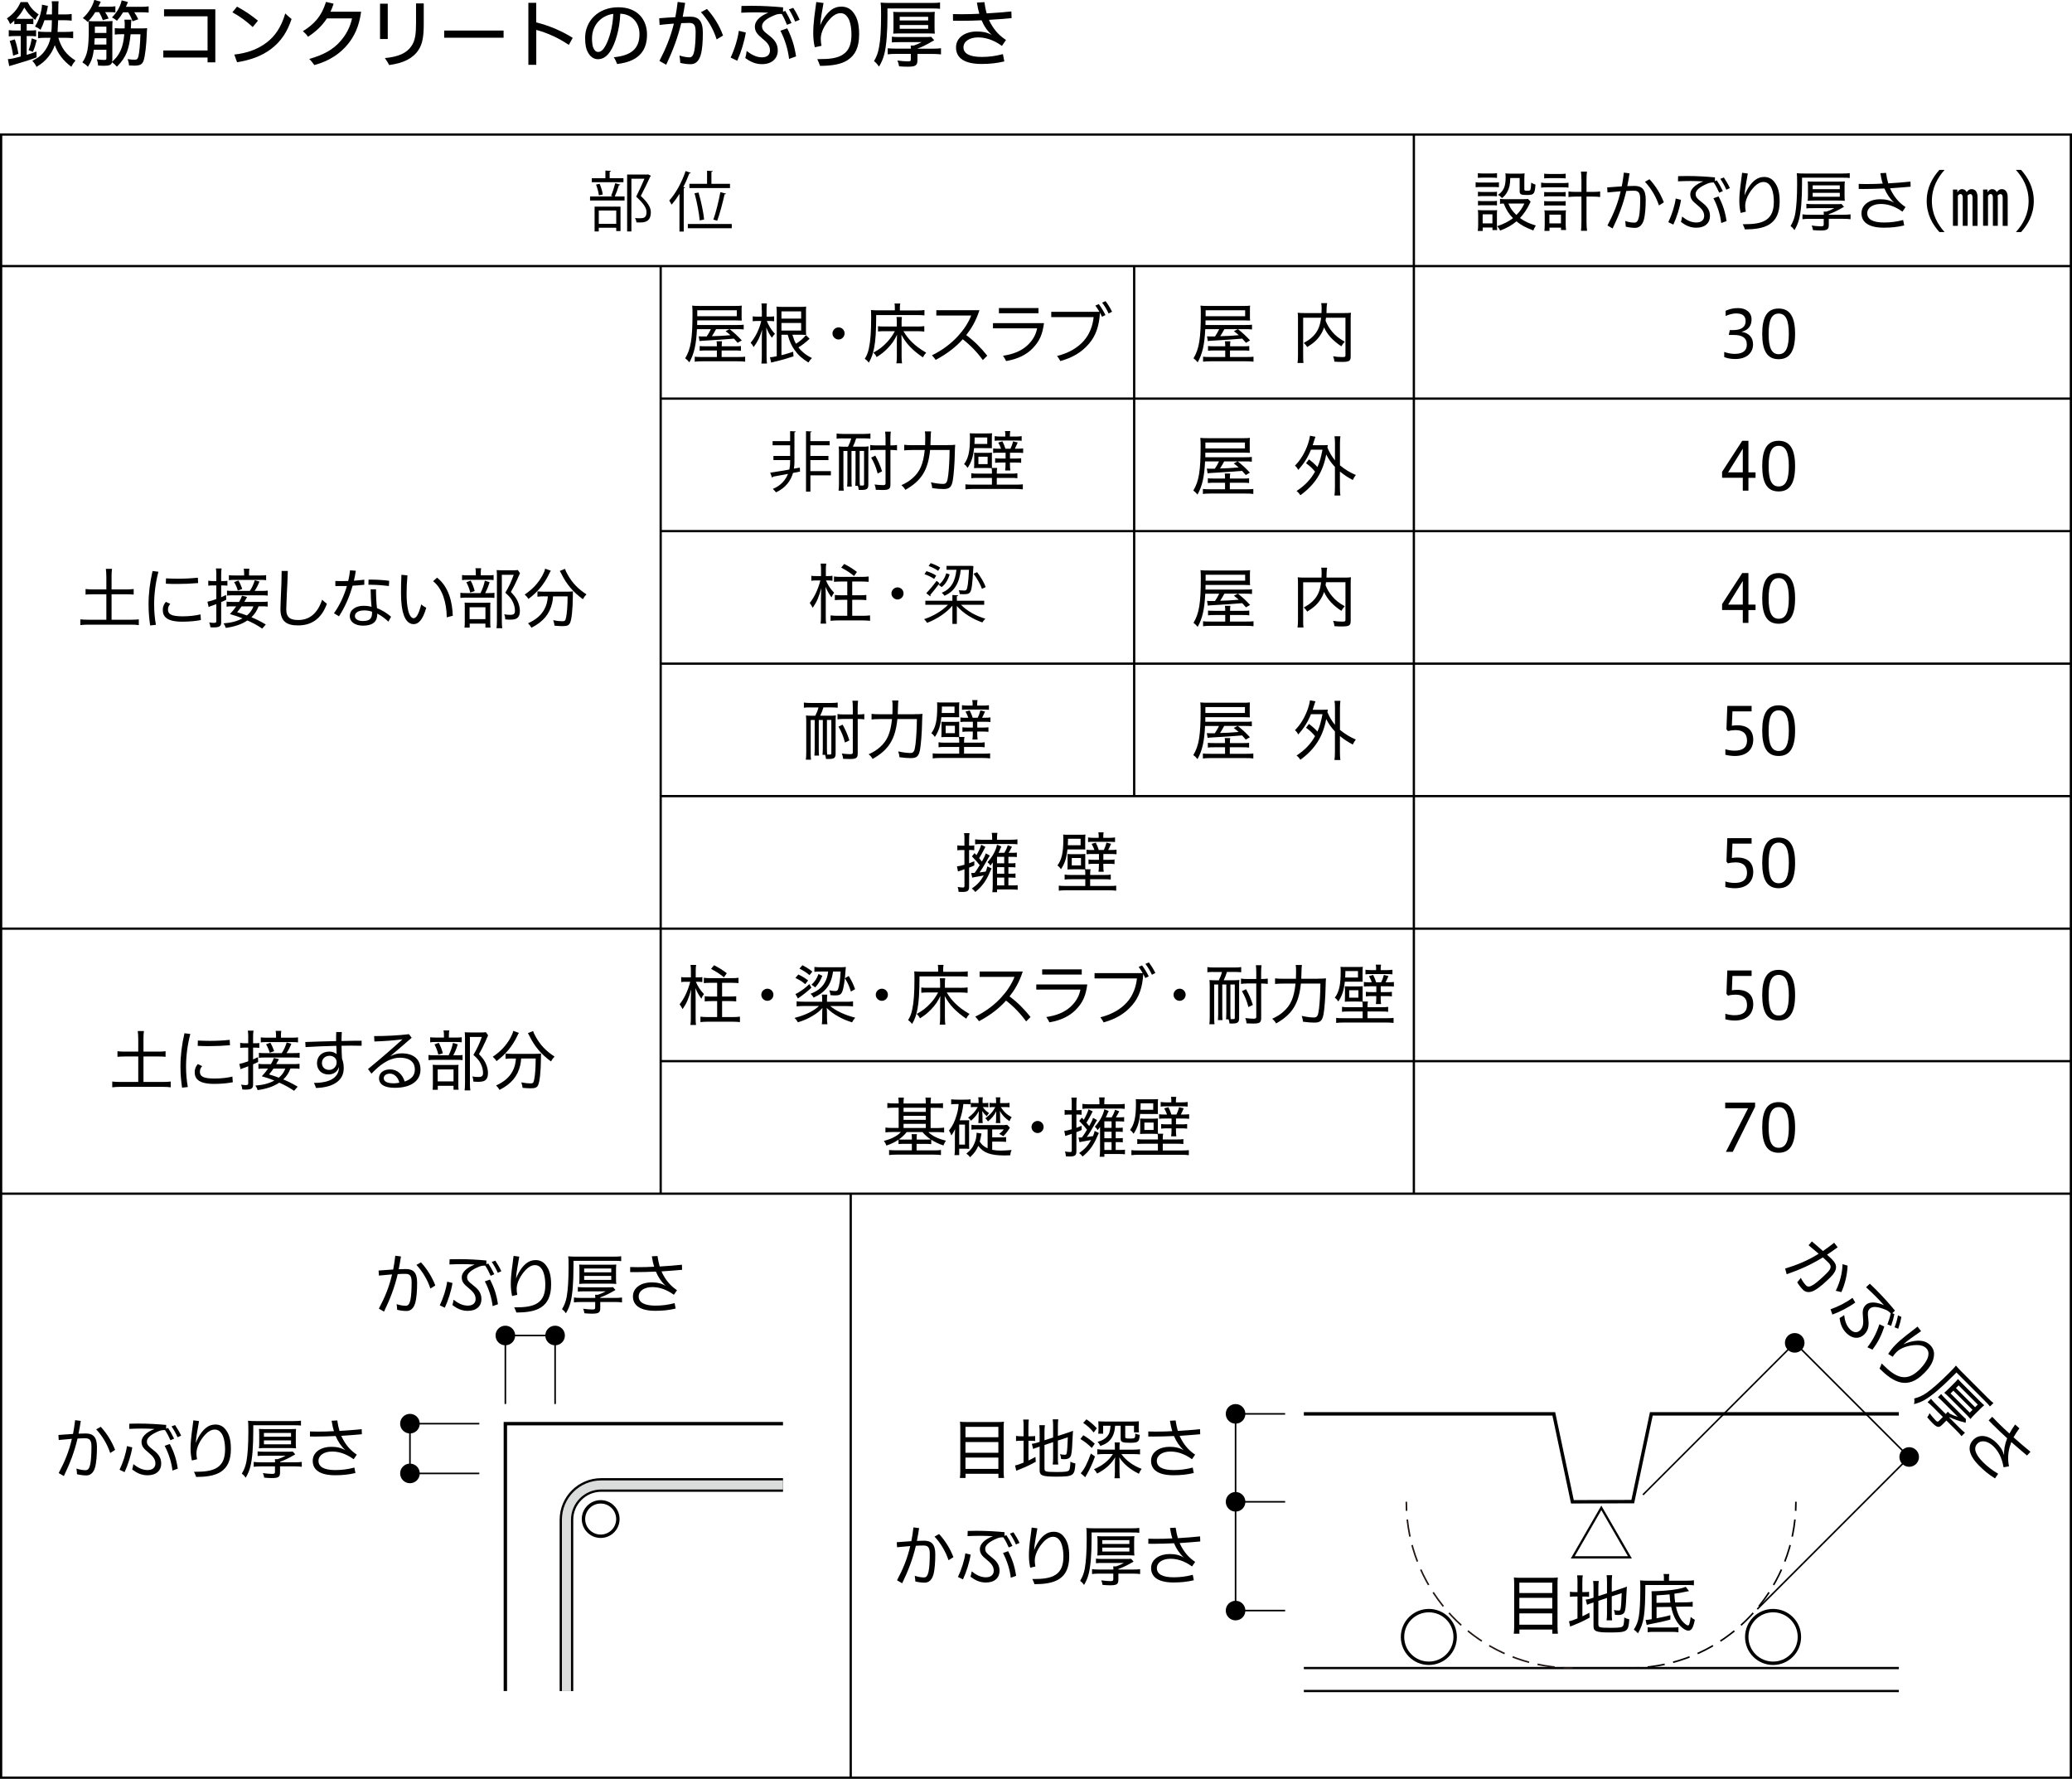 <?xml version="1.0" encoding="UTF-8"?>
<svg id="_レイヤー_2" data-name="レイヤー_2" xmlns="http://www.w3.org/2000/svg" viewBox="0 0 456.5 391.82">
  <defs>
    <style>
      .cls-1, .cls-2 {
        stroke-dasharray: 3.82 1.91;
      }

      .cls-1, .cls-2, .cls-3, .cls-4, .cls-5, .cls-6, .cls-7, .cls-8 {
        fill: none;
        stroke-miterlimit: 10;
      }

      .cls-1, .cls-2, .cls-4, .cls-7 {
        stroke-width: .35px;
      }

      .cls-1, .cls-7 {
        stroke: #211815;
      }

      .cls-2, .cls-4, .cls-5, .cls-6, .cls-8 {
        stroke: #000;
      }

      .cls-3 {
        stroke: #dbdcdc;
        stroke-width: 2px;
      }

      .cls-5 {
        stroke-width: .5px;
      }

      .cls-6 {
        stroke-width: .75px;
      }

      .cls-8 {
        stroke-width: 3px;
      }
    </style>
  </defs>
  <g id="_レイヤー_1-2" data-name="レイヤー_1">
    <g>
      <path d="M134.63,43.13c.33-.75.72-1.96.92-2.78l1.11.32c-.03.09-.13.13-.3.14-.22.71-.58,1.74-.91,2.47h2.15v.89h-7.6v-.89h5.08l-.45-.14ZM137.36,39.26v.87h-6.98v-.87h3v-1.69l1.23.07c-.01.1-.1.17-.29.2v1.41h3.04ZM131,50.99v-5.48h5.71v5.39h-.94v-.74h-3.85v.82h-.92ZM132.11,40.49c.33.74.61,1.72.69,2.35l-.85.2c-.07-.63-.33-1.63-.63-2.38l.79-.17ZM135.77,46.37h-3.85v2.93h3.85v-2.93ZM142.78,38.4l.63.32c-.01.07-.07.12-.13.14-.55,1.23-1.31,2.78-2.1,4.3,1.56,1.46,2.21,2.54,2.21,3.58,0,2.26-1.57,2.26-2.51,2.26-.22,0-.45,0-.66-.01-.01-.26-.14-.68-.33-.95.32.03.62.04.89.04.97,0,1.66-.04,1.66-1.37,0-.94-.71-1.95-2.28-3.39.71-1.43,1.33-2.78,1.82-3.95h-2.87v11.61h-.94v-12.53h4.43l.19-.04Z"/>
      <path d="M149.71,42.67c-.55.91-1.15,1.72-1.76,2.41-.1-.23-.35-.68-.5-.91,1.38-1.5,2.77-3.99,3.6-6.49l1.15.39c-.06.1-.16.14-.33.13-.38,1.01-.82,2.02-1.33,2.98l.39.1c-.03.09-.1.16-.29.17v9.56h-.94v-8.35ZM151.54,49.34h9.68v.94h-9.68v-.94ZM151.9,40.49h3.88v-2.88l1.25.07c-.01.12-.09.17-.29.2v2.61h4.09v.94h-8.94v-.94ZM153.9,42.41c.58,1.96,1.1,4.47,1.23,5.94l-.97.2c-.12-1.46-.59-4.04-1.14-5.98l.88-.16ZM159.96,42.65c-.03.1-.16.17-.33.17-.38,1.74-1.04,4.27-1.62,5.81,0,0-.84-.26-.84-.27.56-1.56,1.21-4.18,1.54-6.04l1.24.33Z"/>
    </g>
    <g>
      <path d="M325.11,40.14c.33.06.61.07,1.15.07h2.83c.61,0,.84-.01,1.15-.06v1.1c-.3-.04-.52-.06-1.07-.06h-2.91c-.49,0-.78.01-1.15.06v-1.11ZM325.58,50.86c.06-.42.09-.84.09-1.4v-2c0-.48-.01-.82-.07-1.2.39.04.71.06,1.15.06h2.05c.62,0,.78,0,1.04-.04-.03.35-.04.58-.04,1.11v2.12c0,.46.01.81.06,1.17h-1.04v-.56h-2.15v.75h-1.08ZM325.6,38.14c.36.06.61.07,1.12.07h1.98c.5,0,.76-.01,1.12-.07v1.05c-.35-.04-.65-.06-1.12-.06h-1.98c-.46,0-.79.01-1.12.06v-1.05ZM325.62,42.23c.29.04.5.06,1.01.06h2.18c.5,0,.71-.01,1-.06v1.02c-.33-.04-.55-.06-1-.06h-2.18c-.48,0-.69.01-1.01.06v-1.02ZM325.62,44.24c.32.04.52.06,1.01.06h2.18c.49,0,.72-.01,1-.06v1.01c-.46-.04-.49-.04-1.01-.04h-2.16c-.48,0-.69.01-1.01.04v-1.01ZM326.66,49.21h2.15v-2h-2.15v2ZM337.23,44.41q-.07.14-.27.55c-.52,1.11-1.24,2.16-2.08,3.06.97.72,1.93,1.18,3.5,1.66-.25.38-.39.65-.56,1.08-1.7-.63-2.68-1.17-3.72-2-.99.84-2.05,1.43-3.59,2.03-.19-.4-.35-.65-.66-.97,1.46-.48,2.49-1.01,3.49-1.77-.97-.99-1.4-1.69-2.05-3.22-.35.01-.52.03-.81.07v-1.1c.3.06.59.07,1,.07h4.09c.58,0,.84-.01,1.05-.06l.61.59ZM332.74,39.21c-.04,1.47-.2,2.22-.66,3.06-.3.56-.59.89-1.15,1.36-.29-.32-.58-.55-.88-.72,1.24-.84,1.67-1.85,1.67-3.85,0-.35-.01-.48-.06-.87.38.04.72.06,1.12.06h1.89c.52,0,.89-.01,1.23-.06-.04.39-.06.76-.06,1.33v2.21c0,.23.12.29.61.29s.63-.04.71-.2c.1-.25.17-.74.2-1.59.38.23.56.32.94.43-.17,2.1-.33,2.29-1.96,2.29-1.25,0-1.53-.14-1.53-.84v-2.9h-2.06ZM332.32,44.83c.46,1.07.89,1.69,1.77,2.52.78-.78,1.23-1.4,1.76-2.52h-3.53Z"/>
      <path d="M339.54,40.23c.36.06.72.09,1.24.09h3.55c.56,0,.91-.01,1.24-.07v1.08c-.33-.06-.69-.07-1.24-.07h-3.56c-.46,0-.79.01-1.23.07v-1.1ZM340.21,38.25c.35.06.63.07,1.18.07h2.39c.53,0,.79-.01,1.17-.07v1.05c-.38-.04-.65-.06-1.17-.06h-2.39c-.5,0-.85.01-1.18.06v-1.05ZM340.21,42.29c.33.03.52.04,1.02.04h2.71c.49,0,.65-.01,1-.04v1.01c-.36-.04-.53-.06-1-.06h-2.71c-.48,0-.71.01-1.02.06v-1.01ZM340.21,44.28c.3.04.49.06,1.02.06h2.71c.5,0,.68-.01,1-.04v1c-.32-.03-.52-.04-1.01-.04h-2.71c-.48,0-.69.01-1.01.04v-1.01ZM341.37,50.86h-1.11c.04-.4.07-.82.07-1.4v-1.99c0-.48-.01-.81-.07-1.15.3.03.53.04,1.01.04h2.77c.4,0,.69-.01.97-.04-.04.35-.06.59-.06,1.14v1.98c0,.5.03.87.09,1.23h-1.12v-.53h-2.54v.74ZM341.36,49.21h2.55v-1.93h-2.55v1.93ZM348.41,39.44c0-.72-.03-1.1-.1-1.64h1.33c-.07.46-.1.98-.1,1.64v2.83h1.27c.78,0,1.25-.03,1.73-.09v1.21c-.53-.06-1.02-.09-1.73-.09h-1.27v5.44c0,.95.03,1.51.12,2.1h-1.34c.07-.55.1-1.07.1-2.1v-5.44h-1.17c-.62,0-1.2.03-1.69.09v-1.21c.45.06.95.09,1.69.09h1.17v-2.83Z"/>
      <path d="M354.15,49.67c1.33-2.49,2.28-4.8,2.91-7.54-.94.07-1.93.16-2.9.26l-.07-1.11c1.01-.09,2.13-.17,3.22-.23.19-.95.33-1.95.46-3.03l1.25.16c-.14,1-.32,1.92-.5,2.81.58-.03,1.11-.04,1.59-.04,1.56,0,2.47.71,2.47,2.98,0,1.67-.1,3.37-.43,4.54-.39,1.31-1.17,1.72-1.9,1.72-.69,0-1.4-.1-2.06-.26-.03-.45-.06-.81-.13-1.25.81.27,1.51.36,2.02.36s.81-.35,1.02-1.28c.2-.88.27-2.54.27-3.88,0-1.44-.38-1.87-1.38-1.87-.49,0-1.05.01-1.69.06-.69,2.94-1.66,5.46-3.01,8.26l-1.12-.65ZM363.42,39.48c1.4,1.54,2.42,3.2,3.16,5.09l-1.08.68c-.65-1.93-1.7-3.72-3.09-5.21l1.01-.56Z"/>
      <path d="M370.36,44.02c-.29,1.82-.94,3.81-1.69,5.45l-1.11-.53c.79-1.66,1.41-3.59,1.63-5.21l1.17.29ZM378.25,39.74c.45.66.89,1.44,1.33,2.35l-.81.35c-.36-.82-.76-1.59-1.2-2.24h-.17c-.5,0-.87.1-1.18.23-1.74.71-2.64,1.5-2.64,2.29,0,.72.4,1.07,1.21,1.7,1.1.85,1.95,1.67,1.95,3.16s-1.04,2.58-3.01,2.58c-1.41,0-2.44-.56-3.39-1.28.12-.38.2-.78.26-1.18.95.76,1.96,1.31,3.14,1.31,1.08,0,1.72-.55,1.72-1.46,0-1.12-.79-1.77-1.59-2.45-.92-.76-1.47-1.28-1.47-2.34,0-.97.91-2.05,2.86-2.8-.91-.06-1.86-.09-2.83-.09-.91,0-1.83.03-2.74.07l.03-1.14c.69-.01,1.34-.03,1.98-.03,2.22,0,4.17.12,6.13.3v.82s.43-.17.43-.17ZM378.63,43.26c.98,1.89,1.46,3.43,1.76,5.44l-1.17.42c-.22-1.83-.81-3.73-1.72-5.45l1.12-.4ZM379.79,39.09c.49.74.91,1.44,1.34,2.34l-.79.35c-.4-.92-.81-1.63-1.33-2.39l.78-.29Z"/>
      <path d="M385.07,38.24c-.3,1.92-.66,3.42-.71,4.8.63-1.64,1.49-2.73,2.24-3.32.68-.55,1.37-.74,2.09-.74.81,0,1.63.3,2.23,1.1.78.98,1.17,2.25,1.17,4.28,0,2.61-.82,4.11-2.19,5.02-1.43.94-3.43,1.14-5.46,1.15-.14-.4-.27-.72-.48-1.14h.29c1.96,0,3.69-.16,4.89-.97,1.2-.81,1.67-2.16,1.67-3.99,0-1.54-.32-2.86-.79-3.5-.39-.55-.84-.84-1.51-.84-.63,0-1.36.36-1.98,1.01-1.27,1.33-2.03,2.96-2.03,4.22,0,.42.04.88.14,1.31l-1.14.27c-.14-.61-.29-1.57-.29-2.57-.01-2.28.39-4.22.61-6.27l1.25.16Z"/>
      <path d="M397.02,40.33c0,3.65-.22,6.27-.65,7.95-.23.88-.5,1.53-1.02,2.42-.29-.43-.52-.66-.85-.91.55-.94.84-1.73,1.02-2.71.27-1.49.42-3.68.42-6.59,0-1.38-.01-1.85-.09-2.34.58.06,1.08.07,1.82.07h8.2c.81,0,1.28-.03,1.66-.09v1.08c-.4-.06-.78-.07-1.61-.07h-8.9v1.18ZM401.82,47.29c-.01-.32-.01-.5-.04-.68h.62c.68-.23,1.21-.46,1.74-.76h-4.69c-.69,0-1.08.01-1.47.06v-1.01c.35.04.78.07,1.46.07h5.1c.65,0,.88-.01,1.18-.04l.55.62c-1.43.84-2.29,1.25-3.35,1.63v.12h3.23c.68,0,1.17-.03,1.56-.09v1.08c-.45-.06-.97-.09-1.56-.09h-3.23v1.3c0,1.04-.33,1.27-1.86,1.27-.43,0-1.02-.03-1.63-.09-.09-.5-.13-.65-.29-1,.72.1,1.5.17,2.03.17.5,0,.63-.09.63-.4v-1.25h-3.17c-.58,0-1.07.03-1.51.09v-1.08c.38.06.85.09,1.54.09h3.14ZM398.33,41.17c0-.52-.01-.84-.06-1.21.49.03.84.04,1.57.04h5.02c.74,0,1.1-.01,1.59-.04-.04.33-.06.62-.06,1.21v1.82c0,.59.01.85.06,1.24-.53-.04-.91-.06-1.59-.06h-5c-.69,0-1.05.01-1.59.06.04-.4.06-.69.06-1.23v-1.83ZM399.37,41.67h5.97v-.84h-5.97v.84ZM399.37,43.34h5.97v-.87h-5.97v.87Z"/>
      <path d="M419.52,49.66c-1.5.36-2.88.49-4.47.49-3.26,0-4.93-1.14-4.93-3.17s2-3.09,4.04-3.09c1.2,0,2.11.16,3.17.76-.94-.86-1.64-1.9-2.16-3.14-1.49.07-3,.12-4.48.12-.4,0-.79,0-1.18-.01v-1.11c.53.01,1.08.03,1.63.03,1.23,0,2.45-.03,3.66-.1-.23-.71-.39-1.47-.52-2.29l1.25-.07c.12.87.29,1.63.49,2.31,1.73-.1,3.39-.23,4.89-.39l.04,1.12c-1.51.14-3.03.25-4.54.35.14.33.3.63.46.92.82,1.47,1.83,2.47,2.96,3.22l-.69,1.01c-1.89-1.36-3.49-1.69-4.77-1.69-1.72,0-2.98.81-2.98,2.05,0,1.31,1.21,2.03,3.69,2.03,1.43,0,2.75-.16,4.22-.55l.23,1.21Z"/>
      <path d="M427.29,51.12c-1.49-1.66-2.8-3.85-2.8-6.85s1.31-5.19,2.8-6.85h1.14c-1.48,1.66-2.8,3.86-2.8,6.85s1.31,5.19,2.8,6.85h-1.14Z"/>
      <path d="M430.27,49.75v-8h.97v.62c.23-.42.59-.71,1.01-.71.48,0,.82.22,1.05.65.3-.42.65-.65,1.08-.65.85,0,1.31.66,1.31,1.8v6.29h-1.1v-6.19c0-.55-.17-.81-.53-.81-.14,0-.4.13-.58.33.01.1.03.27.03.39v6.27h-1.08v-6.19c0-.53-.17-.81-.5-.81-.2,0-.43.1-.58.42v6.58h-1.08ZM436.91,49.75v-8h.97v.62c.23-.42.59-.71,1.01-.71.48,0,.82.22,1.05.65.3-.42.65-.65,1.08-.65.85,0,1.31.66,1.31,1.8v6.29h-1.1v-6.19c0-.55-.17-.81-.53-.81-.14,0-.4.13-.58.33.01.1.03.27.03.39v6.27h-1.08v-6.19c0-.53-.17-.81-.5-.81-.2,0-.43.12-.58.43v6.56h-1.08Z"/>
      <path d="M444.14,51.12c1.49-1.66,2.8-3.85,2.8-6.85s-1.31-5.19-2.8-6.85h1.14c1.49,1.66,2.8,3.86,2.8,6.85s-1.31,5.19-2.8,6.85h-1.14Z"/>
    </g>
    <g>
      <path d="M265.54,72.5c-.16,3.39-.62,5.44-1.67,7.31-.3-.37-.59-.66-.92-.89,1.24-2.05,1.61-4.35,1.61-9.78,0-.89-.01-1.38-.07-1.82.5.06.89.07,1.79.07h7.63c.71,0,1.1-.01,1.51-.07-.04.48-.04.58-.04,1.02v1.33c0,.45,0,.58.04.94-.52-.03-.94-.04-1.46-.04h-8.36c-.01.52-.01.63-.01,1.02h8.58c.92,0,1.28-.01,1.67-.07v1.05c-.46-.06-.82-.07-1.6-.07h-1.5c1.18.95,1.56,1.3,2.68,2.48l-.91.53c-.43-.49-.55-.62-.82-.92-2,.17-3.73.29-7.09.48-.22.01-.32.03-.5.06l-.17-1.05c.3.03.33.03.53.03h1.23c.42-.62.59-.94.92-1.6h-3.06ZM273.75,76.28c.89,0,1.14-.01,1.49-.06v1.05c-.43-.06-.82-.07-1.5-.07h-2.75v1.44h3.39c1.08,0,1.4-.01,1.79-.07v1.1c-.48-.07-.92-.09-1.87-.09h-7.48c-.79,0-1.31.03-1.76.09v-1.1c.33.06.78.07,1.69.07h3.19v-1.44h-2.28c-.68,0-1.1.01-1.51.07v-1.05c.36.04.63.06,1.51.06h2.28c0-.56-.01-.76-.07-1.11h1.21c-.06.33-.07.55-.07,1.11h2.77ZM274.33,69.65v-1.31h-8.71v1.31h8.71ZM269.75,72.5c-.4.75-.55,1-.92,1.56,1.66-.04,2.41-.09,4.1-.23-.32-.27-.5-.45-1.08-.88l.87-.45h-2.96Z"/>
      <path d="M292.14,69.99c-.03.29-.04.39-.09.65.38.94.79,1.64,1.46,2.44.66.81,1.54,1.51,2.77,2.19-.3.3-.53.61-.75,1.01-1.83-1.18-3.11-2.58-3.82-4.17-.2.65-.45,1.14-.79,1.67-.68,1.05-1.46,1.76-2.91,2.67-.19-.32-.42-.59-.76-.91,1.15-.65,1.72-1.08,2.34-1.79.84-.98,1.27-2.08,1.47-3.76h-3.95v8.33c0,.84.01,1.25.07,1.63h-1.31c.07-.48.1-.97.1-1.64v-8.09c0-.58-.01-.97-.06-1.33.49.06.88.07,1.5.07h3.74c.01-.4.03-.66.03-.94,0-.58-.01-.85-.09-1.25h1.31c-.07.32-.09.55-.12,1.05-.01.81-.01.87-.03,1.14h3.88c.65,0,1.04-.01,1.51-.07-.04.4-.06.74-.06,1.31v8.31c0,1.01-.32,1.21-1.96,1.21-.5,0-.97-.01-1.62-.06-.06-.5-.12-.74-.29-1.18.71.12,1.31.17,1.96.17s.76-.04.76-.39v-8.28h-4.3Z"/>
    </g>
    <g>
      <path d="M265.5,101.63c-.16,3.39-.62,5.44-1.67,7.31-.3-.37-.59-.66-.92-.89,1.24-2.05,1.61-4.35,1.61-9.78,0-.89-.01-1.38-.07-1.82.5.06.89.07,1.79.07h7.63c.71,0,1.1-.01,1.51-.07-.04.48-.04.58-.04,1.02v1.33c0,.45,0,.58.04.94-.52-.03-.94-.04-1.46-.04h-8.36c-.01.52-.01.63-.01,1.02h8.58c.92,0,1.28-.01,1.67-.07v1.05c-.46-.06-.82-.07-1.6-.07h-1.5c1.18.95,1.56,1.3,2.68,2.48l-.91.53c-.43-.49-.55-.62-.82-.92-2,.17-3.73.29-7.09.48-.22.01-.32.03-.5.06l-.17-1.05c.3.03.33.03.53.03h1.23c.42-.62.59-.94.92-1.6h-3.06ZM273.71,105.41c.89,0,1.14-.01,1.49-.06v1.05c-.43-.06-.82-.07-1.5-.07h-2.75v1.44h3.39c1.08,0,1.4-.01,1.79-.07v1.1c-.48-.07-.92-.09-1.87-.09h-7.48c-.79,0-1.31.03-1.76.09v-1.1c.33.06.78.07,1.69.07h3.19v-1.44h-2.28c-.68,0-1.1.01-1.51.07v-1.05c.36.04.63.06,1.51.06h2.28c0-.56-.01-.76-.07-1.11h1.21c-.06.33-.07.55-.07,1.11h2.77ZM274.28,98.78v-1.31h-8.71v1.31h8.71ZM269.71,101.63c-.4.75-.55,1-.92,1.56,1.66-.04,2.41-.09,4.1-.23-.32-.27-.5-.45-1.08-.88l.87-.45h-2.96Z"/>
      <path d="M288.41,101.2c.82.63,1.25,1.02,1.85,1.67.53-1.23.76-2.06,1.11-3.82h-2.54c-.66,1.66-1.57,3.1-2.81,4.46-.23-.45-.33-.58-.72-.94,1.25-1.25,2.19-2.84,2.87-4.77.2-.58.38-1.31.45-1.82l1.21.23c-.13.3-.17.43-.29.82-.12.36-.17.56-.33,1.04h2.19c.53,0,.85-.01,1.15-.04-.06.27-.06.33-.1.55.45,1.08.97,1.96,1.67,2.81v-3.75c0-.63-.03-1.02-.1-1.54h1.3c-.07.52-.1.91-.1,1.54v4.86c1.1.91,2.24,1.6,3.5,2.13-.25.29-.46.65-.68,1.1-1.11-.59-1.9-1.11-2.83-1.87v3.48c0,.81.03,1.25.1,1.8h-1.3c.07-.58.1-1.02.1-1.8v-4.5c-.79-.82-1.38-1.67-1.92-2.73-.72,3.88-2.47,6.63-5.7,8.98-.23-.39-.48-.66-.84-.94,1.85-1.2,3.14-2.57,4.08-4.27-.63-.76-1.14-1.23-1.99-1.85l.65-.84Z"/>
    </g>
    <g>
      <path d="M212.49,184.98c0-.71-.01-1.07-.09-1.47h1.2c-.07.43-.09.78-.09,1.46v1.3h.35c.35,0,.52-.01.79-.06v1.08c-.25-.04-.48-.06-.81-.06h-.33v2.93c.39-.14.59-.22,1.15-.45v.92c-.49.23-.63.29-1.15.48v4.24c0,.87-.35,1.12-1.51,1.12-.14,0-.22,0-.81-.03-.01-.39-.07-.71-.2-1.07.48.07.89.12,1.15.12s.35-.09.35-.36v-3.66q-1.14.36-1.43.48l-.22-1.12c.42-.04.75-.1,1.64-.35v-3.24h-.58c-.38,0-.68.01-.98.06v-1.1c.32.06.56.07.95.07h.61v-1.28ZM218.47,191.28c-.1.17-.14.26-.35.74-.82,1.98-1.75,3.24-3.25,4.46-.22-.32-.4-.5-.76-.76,1.18-.81,1.9-1.59,2.64-2.88q-.59.12-1.6.29c-.61.1-.75.13-.95.2l-.23-1.04c.13.01.19.01.26.01.1,0,.25,0,.5-.03.48-.66.62-.88,1.12-1.7-.42-.56-.99-1.21-1.72-1.93l.58-.72.42.45c.45-.74.89-1.69,1.05-2.29l.92.46q-.1.17-.26.5c-.3.62-.75,1.4-1.12,1.99.33.39.4.48.61.74.45-.78.68-1.27.85-1.8l.89.49q-.04.07-.14.23c-.07.09-.25.39-.66,1.14-.55.97-1.01,1.72-1.46,2.35.62-.09.92-.13,1.36-.2.2-.5.27-.74.36-1.14l.94.46ZM222.7,184.97c.58,0,1.01-.03,1.46-.09v1.1c-.46-.06-.79-.07-1.31-.07h-6.71c-.48,0-.87.01-1.3.07v-1.1c.45.06.89.09,1.47.09h2.28v-.42c0-.42-.03-.75-.09-1.1h1.25c-.06.36-.09.66-.09,1.1v.42h3.03ZM222.18,195.03h.95c.58,0,.85-.01,1.08-.06v1.02c-.3-.04-.72-.07-1.24-.07h-3.3v.61h-1.04c.06-.5.09-.92.09-1.43v-4.53c0-.29,0-.32.01-.61-.23.32-.3.42-.53.71-.2-.35-.33-.5-.63-.76,1.04-1.1,1.87-2.62,2.09-3.84l.97.38c-.07.16-.12.23-.26.55-.17.45-.23.56-.38.85h1.28c.36-.58.56-1.02.76-1.67l.92.33c-.35.71-.48.94-.74,1.34h.71c.56,0,.85-.01,1.11-.06v1c-.33-.04-.56-.06-1.08-.06h-.78v1.43h.53c.56,0,.82-.01,1.02-.06v.97c-.25-.04-.49-.06-1.02-.06h-.53v1.44h.52c.56,0,.84-.01,1.04-.06v.97c-.23-.04-.52-.06-1.04-.06h-.52v1.73ZM221.25,190.16v-1.43h-1.59v1.43h1.59ZM219.67,192.45h1.59v-1.44h-1.59v1.44ZM219.67,195.03h1.59v-1.73h-1.59v1.73Z"/>
      <path d="M235.18,187.09c-.19,1.86-.59,3.13-1.43,4.37-.26-.39-.43-.58-.78-.82.95-1.28,1.3-2.83,1.3-5.74,0-.52-.01-.81-.04-1.07.27.03.65.04,1.25.04h2.44c.52,0,.98-.01,1.23-.04-.04.23-.06.59-.06,1.08v1.11c0,.63,0,.85.03,1.1q-.1-.01-.27-.01h-.86s-2.8-.01-2.8-.01ZM240.27,191.49c-.07.32-.09.53-.09,1.02v.22h3.04c.76,0,1.11-.01,1.5-.09v1.1c-.45-.06-.82-.07-1.5-.07h-3.04v1.48h4.11c.81,0,1.24-.01,1.63-.07v1.11c-.5-.06-1.04-.09-1.69-.09h-9.3c-.63,0-1.18.03-1.66.09v-1.11c.39.06.84.07,1.62.07h4.22v-1.48h-3.04c-.71,0-1.08.01-1.51.07v-1.1c.39.07.72.09,1.51.09h3.04v-.2c0-.45-.01-.74-.07-1.02-.3-.01-.69-.03-1.11-.03h-1.51c-.59,0-.85.01-1.25.04.03-.36.04-.61.04-1.23v-.97c0-.65,0-.82-.03-1.21.3.03.5.04,1.05.04h1.67c.69,0,.95-.01,1.21-.06-.01.35-.01.52-.01,1.18v1.05c0,.66,0,.88.03,1.15h1.14ZM238.08,186.19v-1.43h-2.78v.4c0,.35-.01.71-.04,1.02h2.83ZM236.13,190.62h2.03v-1.63h-2.03v1.63ZM241.12,187.23c-.17-.49-.29-.75-.62-1.36l.92-.26c.33.68.48,1.01.66,1.62h1.11c.26-.53.42-.97.59-1.62l1.01.25c-.22.52-.4.92-.63,1.37h.53c.59,0,.97-.03,1.3-.07v1.01c-.4-.04-.69-.06-1.33-.06h-1.57v1.28h1.28c.59,0,.79-.01,1.18-.07v1.02c-.39-.06-.63-.07-1.2-.07h-1.27v.26c0,.71.03,1.12.09,1.49h-1.15c.07-.46.09-.79.09-1.49v-.26h-1.08c-.53,0-.81.01-1.21.07v-1.02c.4.06.62.07,1.23.07h1.07v-1.28h-1.43c-.58,0-.97.01-1.31.06v-1.01c.3.06.63.07,1.27.07h.48ZM242.07,184.26c0-.4-.03-.65-.09-.92h1.18c-.06.23-.09.48-.09.94v.27h1.21c.62,0,1.02-.03,1.38-.09v1.02c-.33-.04-.69-.06-1.3-.06h-3.39c-.59,0-.94.01-1.25.06v-1.02c.35.06.75.09,1.36.09h.98v-.29Z"/>
    </g>
    <g>
      <path d="M153.31,216.27c.55,1.21.95,1.8,1.79,2.7-.25.32-.36.5-.58,1.01-.68-.97-.89-1.35-1.3-2.32.03,1.14.04,1.51.04,2.26v4.44c0,.66.03,1.04.09,1.41h-1.24c.06-.39.09-.78.09-1.41v-4.01c0-.65.01-.94.09-2.42-.61,2.13-.98,3-1.9,4.35q-.35-.66-.66-1.07c1.02-1.25,1.83-2.98,2.34-4.95h-1.07c-.42,0-.61.01-.92.07v-1.11c.32.06.52.07,1,.07h1.14v-1.51c0-.52-.03-.84-.09-1.23h1.24c-.06.36-.09.68-.09,1.24v1.5h.52c.42,0,.62-.01.94-.07v1.11c-.32-.06-.55-.07-.92-.07h-.49ZM156.67,216.48c-.65,0-1.14.03-1.6.07v-1.18c.42.06.88.09,1.6.09h4.47c.69,0,1.15-.03,1.57-.09v1.18c-.46-.04-.92-.07-1.59-.07h-2.03v3.03h1.54c.72,0,1.11-.01,1.57-.07v1.14c-.45-.04-.91-.07-1.57-.07h-1.54v3.52h2.31c.63,0,1.08-.03,1.62-.09v1.2c-.49-.06-1.04-.09-1.62-.09h-5.49c-.61,0-1.07.03-1.59.09v-1.2c.48.06.95.09,1.6.09h2.08v-3.52h-1.15c-.65,0-1.14.03-1.59.07v-1.14c.46.06.87.07,1.57.07h1.17v-3.03h-1.33ZM159.5,215.27c-1.01-.81-1.63-1.21-2.84-1.85l.66-.81c1.17.61,1.83,1.02,2.81,1.76l-.63.89Z"/>
      <path d="M170.4,219.11c0,.74-.61,1.34-1.33,1.34s-1.34-.61-1.34-1.33.61-1.34,1.34-1.34,1.33.59,1.33,1.33Z"/>
      <path d="M186.28,220.66c.85,0,1.24-.01,1.66-.09v1.12c-.52-.06-1-.09-1.66-.09h-3.37c1.3,1.08,3.21,1.98,5.52,2.57-.3.33-.46.58-.71,1.02-1.21-.38-1.99-.71-3-1.27-1.07-.59-1.7-1.07-2.58-1.9.03.27.06.82.06,1.25v.87c0,.74.03,1.08.1,1.47h-1.24c.06-.4.09-.79.09-1.49v-.84c0-.39.01-.89.06-1.27-.63.72-1.25,1.21-2.26,1.8-1.02.61-1.86.97-3.16,1.37-.27-.46-.36-.59-.74-.97,2.29-.56,4.2-1.5,5.39-2.62h-3.3c-.65,0-1.11.03-1.63.09v-1.12c.39.06.88.09,1.64.09h3.99v-.45c0-.53-.01-.78-.07-1.11h1.2c-.06.36-.07.63-.07,1.14v.42h4.08ZM177.4,216.78c-.78-.65-1.05-.82-2.16-1.37l.65-.76c.94.46,1.36.71,2.15,1.31l-.63.82ZM178.77,217.56c-.82.76-1.72,1.5-2.62,2.12q-.12.09-.23.17t-.12.09l-.55-.98c.19-.09.35-.16.62-.32.25-.14.97-.63,1.3-.88.35-.27.61-.5,1.14-.99l.46.79ZM178.35,214.79c-.79-.65-1.27-.95-2.22-1.44l.66-.74c.97.52,1.46.82,2.19,1.4l-.63.78ZM180.96,214c-.68,0-1.1.01-1.53.07v-1.08c.43.06.87.07,1.59.07h3.84c.55,0,1.04-.01,1.5-.06-.03.2-.04.29-.06.59-.14,2.31-.43,4.1-.75,4.86-.27.62-.63.81-1.51.81-.29,0-.52-.01-1.07-.06-.04-.37-.12-.69-.26-1.07.46.1.94.16,1.28.16.4,0,.55-.1.66-.43.27-.79.46-2.03.55-3.86h-1.66c-.27,1.74-.71,2.83-1.53,3.79-.71.82-1.5,1.38-2.75,1.95-.2-.33-.36-.53-.68-.85,1.43-.53,2.45-1.31,3.07-2.37.45-.74.66-1.43.81-2.52h-1.5ZM181.18,214.94c-.48,1.14-.81,1.67-1.56,2.55l-.82-.59c.82-.81,1.14-1.31,1.53-2.36l.85.4ZM186.99,214.98c.69,1.14.97,1.72,1.4,2.9l-.92.53c-.39-1.25-.69-1.92-1.34-2.93l.87-.5Z"/>
      <path d="M195.62,219.11c0,.74-.61,1.34-1.33,1.34s-1.34-.61-1.34-1.33.61-1.34,1.34-1.34,1.33.59,1.33,1.33Z"/>
      <path d="M206.69,213.51c0-.5-.01-.72-.07-.98h1.27c-.07.26-.09.48-.09,1v.52h3.81c.76,0,1.23-.03,1.6-.09v1.18c-.52-.06-.94-.07-1.59-.07h-9.04c-.01,3.69-.13,5.51-.45,7.21-.26,1.33-.56,2.21-1.17,3.26-.39-.46-.53-.59-.89-.84.48-.78.71-1.37.91-2.34.33-1.51.49-3.58.49-6.58,0-.92-.01-1.37-.04-1.82.48.04.95.07,1.54.07h3.72v-.53ZM211.51,217.59c.71,0,1.24-.03,1.67-.09v1.2c-.45-.06-.98-.09-1.66-.09h-2.94c.55.92,1.17,1.72,1.88,2.41.92.89,1.72,1.49,3.14,2.32-.35.38-.5.59-.72,1.04-2.31-1.56-3.74-3.07-4.74-4.99.03.61.04,1.11.04,1.46v3.4c0,.62.03,1.02.1,1.44h-1.25c.07-.43.1-.79.1-1.44v-3.39c0-.49,0-.66.04-1.47-.55,1.18-1.08,1.96-1.98,2.9-.76.81-1.54,1.43-2.51,2.02-.19-.4-.36-.63-.71-.98,1.23-.65,2.16-1.38,3.1-2.41.62-.68,1.14-1.41,1.62-2.31h-2.25c-.65,0-1.02.01-1.46.07v-1.17c.35.06.66.07,1.5.07h2.64v-.95c0-.5-.01-.78-.07-1.15h1.2c-.06.32-.07.59-.07,1.15v.95h3.33Z"/>
      <path d="M226.08,224.99c-1.24-1.72-2.75-3.29-4.43-4.59-1.44,1.63-3.42,3.2-5.96,4.54-.22-.33-.5-.66-.82-1.01,2.42-1.18,4.34-2.7,5.77-4.28,1.23-1.34,2.19-2.78,2.88-4.48h-7.69v-1.17h9.5c-.79,2.44-1.79,4.05-2.91,5.48,1.86,1.38,3.3,2.87,4.63,4.54l-.98.97Z"/>
      <path d="M239.55,216.84c-.33,2.45-.94,3.98-2.6,5.65-1.21,1.21-3.03,2.24-5.74,2.7-.19-.4-.43-.79-.69-1.17,2.29-.32,4.08-1.12,5.26-2.19,1.2-1.08,1.96-2.32,2.26-3.85h-9.73v-1.14h11.23ZM238.33,214.66h-8.72v-1.14h8.72v1.14Z"/>
      <path d="M252.33,215.43c-.14-.3-.29-.59-.45-.88-.16,2.88-.92,5.12-2.44,6.86-1.63,1.89-3.61,3.04-6.29,3.79-.2-.4-.43-.74-.72-1.12,2.72-.68,4.57-1.89,5.83-3.27,1.37-1.53,2.02-3.39,2.23-5.29h-9.34v-1.17h10.61c-.27-.48-.56-.92-.89-1.37l.75-.33c.55.74,1.02,1.5,1.47,2.41l-.76.38ZM253.11,211.98c.53.71,1,1.46,1.44,2.34l-.76.39c-.43-.92-.88-1.67-1.43-2.39l.75-.33Z"/>
      <path d="M261.22,219.11c0,.74-.61,1.34-1.33,1.34s-1.34-.61-1.34-1.33.61-1.34,1.34-1.34,1.33.59,1.33,1.33Z"/>
      <path d="M267.38,214.09c-.68,0-1.01.01-1.37.07v-1.14c.42.06.78.09,1.38.09h4.69c.61,0,.97-.03,1.38-.09v1.14c-.42-.04-.84-.07-1.37-.07h-1.77c-.2.65-.42,1.23-.72,1.83h2.06c.61,0,1.04-.01,1.4-.07-.04.4-.06.82-.06,1.44v7.01c0,.89-.33,1.15-1.5,1.15-.19,0-.29,0-.62-.01-.03-.36-.09-.59-.2-.91h-.56c.03-.42.06-.92.06-1.47v-6.2h-.89v6.37c0,.75.01,1.11.06,1.47h-1.02c.03-.42.06-.92.06-1.47v-6.37h-.88v7.14c0,.78.01,1.21.07,1.61h-1.14c.06-.42.09-.88.09-1.61v-6.72c0-.43-.01-.88-.06-1.41.35.04.78.06,1.47.06h.58c.3-.58.53-1.14.71-1.83h-1.83ZM271.08,223.06c0,.72.01,1.07.06,1.41.29.01.4.01.49.01.36,0,.42-.04.42-.35v-7.28h-.97v6.2ZM274.66,216.64c-.52,0-.89.03-1.25.09v-1.18c.39.06.74.09,1.28.09h2.09v-1.43c0-.74-.03-1.18-.09-1.6h1.25c-.06.48-.09.91-.09,1.6v1.43h.13c.52,0,.92-.03,1.33-.09v1.18c-.36-.06-.75-.09-1.31-.09h-.14v7.58c0,1.02-.32,1.24-1.77,1.24-.33,0-.4,0-1.44-.04-.06-.52-.12-.74-.29-1.17.72.09,1.4.14,1.86.14.42,0,.56-.1.56-.39v-7.37h-2.12ZM275.05,221.82c-.36-1.38-.76-2.35-1.43-3.5l.91-.43c.68,1.23,1.01,1.99,1.5,3.46l-.98.48Z"/>
      <path d="M290.39,215.57c.87,0,1.28-.01,1.75-.07q-.06.52-.09,1.98c-.03,2.1-.25,4.86-.45,5.91-.27,1.46-.72,1.86-2.05,1.86-.71,0-1.4-.06-2.47-.2-.06-.5-.13-.82-.29-1.28,1.08.23,1.93.35,2.67.35s.95-.35,1.15-1.98c.17-1.43.27-3.3.3-5.49h-4.3c-.45,4.44-1.89,6.76-5.45,8.78-.3-.49-.55-.78-.89-1.02,1.17-.55,1.76-.92,2.48-1.56,1.63-1.43,2.35-3.1,2.68-6.2h-2.72c-.79,0-1.36.03-1.79.09v-1.24c.43.06.94.09,1.8.09h2.8c.01-.43.03-.92.03-1.66s-.01-1.05-.09-1.37h1.38c-.06.32-.07.59-.09,1.2-.01.63-.03,1.04-.06,1.83h3.68Z"/>
      <path d="M296.29,216.22c-.19,1.86-.59,3.13-1.43,4.37-.26-.39-.43-.58-.78-.82.95-1.28,1.3-2.83,1.3-5.74,0-.52-.01-.81-.04-1.07.27.03.65.04,1.25.04h2.44c.52,0,.98-.01,1.23-.04-.04.23-.06.59-.06,1.08v1.11c0,.63,0,.85.03,1.1q-.1-.01-.27-.01h-.86s-2.8-.01-2.8-.01ZM301.38,220.62c-.07.32-.09.53-.09,1.02v.22h3.04c.76,0,1.11-.01,1.5-.09v1.1c-.45-.06-.82-.07-1.5-.07h-3.04v1.48h4.11c.81,0,1.24-.01,1.63-.07v1.11c-.5-.06-1.04-.09-1.69-.09h-9.3c-.63,0-1.18.03-1.66.09v-1.11c.39.06.84.07,1.62.07h4.22v-1.48h-3.04c-.71,0-1.08.01-1.51.07v-1.1c.39.07.72.09,1.51.09h3.04v-.2c0-.45-.01-.74-.07-1.02-.3-.01-.69-.03-1.11-.03h-1.51c-.59,0-.85.01-1.25.04.03-.36.04-.61.04-1.23v-.97c0-.65,0-.82-.03-1.21.3.03.5.04,1.05.04h1.67c.69,0,.95-.01,1.21-.06-.01.35-.01.52-.01,1.18v1.05c0,.66,0,.88.03,1.15h1.14ZM299.19,215.33v-1.43h-2.78v.4c0,.35-.01.71-.04,1.02h2.83ZM297.25,219.75h2.03v-1.63h-2.03v1.63ZM302.23,216.37c-.17-.49-.29-.75-.62-1.36l.92-.26c.33.68.48,1.01.66,1.62h1.11c.26-.53.42-.97.59-1.62l1.01.25c-.22.52-.4.92-.63,1.37h.53c.59,0,.97-.03,1.3-.07v1.01c-.4-.04-.69-.06-1.33-.06h-1.57v1.28h1.28c.59,0,.79-.01,1.18-.07v1.02c-.39-.06-.63-.07-1.2-.07h-1.27v.26c0,.71.03,1.12.09,1.49h-1.15c.07-.46.09-.79.09-1.49v-.26h-1.08c-.53,0-.81.01-1.21.07v-1.02c.4.06.62.07,1.23.07h1.07v-1.28h-1.43c-.58,0-.97.01-1.31.06v-1.01c.3.06.63.07,1.27.07h.48ZM303.19,213.4c0-.4-.03-.65-.09-.92h1.18c-.06.23-.09.48-.09.94v.27h1.21c.62,0,1.02-.03,1.38-.09v1.02c-.33-.04-.69-.06-1.3-.06h-3.39c-.59,0-.94.01-1.25.06v-1.02c.35.06.75.09,1.36.09h.98v-.29Z"/>
    </g>
    <g>
      <path d="M198,242.95c0-.52-.03-.87-.09-1.17h1.23c-.06.35-.07.72-.07,1.17v.12h4.9v-.12c0-.52-.03-.89-.09-1.17h1.24c-.06.32-.09.72-.09,1.17v.12h1.23c.63,0,1.11-.03,1.5-.09v1.1c-.48-.04-.94-.07-1.5-.07h-1.23v4.46h1.47c.59,0,1.08-.03,1.51-.09v1.08c-.42-.06-.87-.09-1.49-.09h-1.99c.91.87,2.13,1.46,3.88,1.89-.26.35-.39.62-.56,1.05-1.12-.39-1.82-.71-2.68-1.27v.98c-.39-.04-.69-.06-1.28-.06h-1.95v1.43h3.84c.71,0,1.1-.01,1.53-.09v1.12c-.48-.06-.94-.09-1.59-.09h-8.22c-.65,0-1.15.03-1.62.09v-1.11c.35.04.81.07,1.57.07h3.45v-1.43h-1.67c-.56,0-.89.01-1.27.06v-.98c-.82.56-1.5.89-2.67,1.31-.17-.49-.26-.63-.56-1.04,1.63-.39,2.97-1.08,3.75-1.95h-1.93c-.61,0-1.07.03-1.47.09v-1.08c.39.06.85.09,1.47.09h1.44v-4.46h-1c-.56,0-1.02.03-1.49.07v-1.1c.39.06.85.09,1.49.09h1v-.12ZM199.76,249.36c-.53.66-.97,1.08-1.72,1.62.29.03.66.04,1.2.04h1.67v-.1c0-.49-.03-.78-.07-1.1h1.18c-.06.32-.07.59-.07,1.1v.1h1.95c.56,0,.85-.01,1.17-.04-.76-.52-1.27-.95-1.83-1.62h-3.48ZM203.97,244.91v-.91h-4.9v.91h4.9ZM203.97,246.67v-.89h-4.9v.89h4.9ZM203.97,248.46v-.92h-4.9v.92h4.9Z"/>
      <path d="M210.84,243.19c-.58,0-.91.01-1.28.07v-1.11c.4.04.84.07,1.38.07h1.51c.55,0,.97-.01,1.38-.07v1.1c-.39-.04-.71-.06-1.31-.06h-.27c-.16,1.36-.39,2.36-.81,3.58h1.23c.46,0,.62,0,.88-.03-.04.32-.04.49-.04,1.11v4.08c0,.68,0,.88.04,1.12-.26-.01-.48-.03-.88-.03h-1.34v1.41h-1.04c.06-.36.09-.79.09-1.41v-2.87c0-.46.01-.87.04-1.44-.32.66-.46.89-.81,1.4-.22-.56-.29-.72-.53-1.08.81-1.04,1.27-1.99,1.67-3.37.26-.85.35-1.33.46-2.47h-.38ZM211.33,252.12h1.27v-4.4h-1.27v4.4ZM217.59,248.77h-2.31c-.59,0-.91.01-1.25.07v-1.08c.36.06.65.07,1.25.07h5.32c.69,0,1.02-.01,1.28-.07l.62.62c-.06.09-.07.1-.13.22-.46.72-.71,1.04-1.34,1.69-.3-.23-.55-.38-.89-.52.5-.39.74-.62,1.01-1h-2.55v1.76h1.75c.62,0,.95-.01,1.31-.07v1.07c-.36-.04-.71-.06-1.31-.06h-1.75v1.8c.61.12,1.18.17,1.96.17.61,0,1.14-.03,2.31-.13-.19.45-.25.65-.3,1.17-.55.01-.97.03-1.24.03-3.09,0-4.64-.56-5.8-2.11-.46,1.05-.88,1.63-1.8,2.49-.27-.35-.49-.55-.82-.78,1.02-.84,1.47-1.44,1.86-2.48.26-.68.35-1.17.4-2.12l1.08.17c-.13.69-.25,1.25-.39,1.79.48.72.95,1.12,1.73,1.47v-4.18ZM216.8,242.98c.42,0,.63-.01.95-.06v.99c-.32-.04-.59-.06-.92-.06h-.3c.4.58.76.92,1.38,1.33-.19.2-.27.33-.5.69-.46-.4-.68-.65-1.01-1.14.04.65.06.88.06,1.08v.61c0,.42.01.66.06.95h-.98c.04-.42.06-.59.06-.97v-.59c0-.16,0-.17.06-1.07-.48.89-.87,1.37-1.74,2.13-.14-.25-.36-.48-.63-.68,1.02-.76,1.56-1.34,2.13-2.35h-.58c-.36,0-.66.01-.95.06v-.99c.3.04.49.06.87.06h.84v-.2c0-.46-.01-.74-.07-1.07h1.01c-.06.26-.06.49-.06,1.07v.2h.35ZM220.49,243.86c.69,1.04,1.31,1.63,2.41,2.23-.2.25-.36.5-.5.88-1.02-.74-1.5-1.23-2.12-2.26.03.27.06.69.06,1.08v.62c0,.39.01.71.07.97h-1.01c.04-.33.06-.62.06-.97v-.58c0-.26.03-.81.04-1.05-.52.98-.94,1.49-1.83,2.23-.17-.29-.3-.43-.59-.68,1.17-.89,1.59-1.35,2.21-2.48h-.33c-.33,0-.61.01-.94.06v-.99c.36.04.5.06.92.06h.52v-.2c0-.46-.01-.76-.07-1.07h1.01c-.04.29-.06.58-.06,1.07v.2h1.01c.5,0,.78-.01,1.07-.06v.99c-.3-.04-.65-.06-1.04-.06h-.88Z"/>
      <path d="M229.93,248.24c0,.74-.61,1.34-1.33,1.34s-1.34-.61-1.34-1.33.61-1.34,1.34-1.34,1.33.59,1.33,1.33Z"/>
      <path d="M236.13,243.25c0-.71-.01-1.07-.09-1.47h1.2c-.07.43-.09.78-.09,1.46v1.3h.35c.35,0,.52-.01.79-.06v1.08c-.25-.04-.48-.06-.81-.06h-.33v2.93c.39-.14.59-.22,1.15-.45v.92c-.49.23-.63.29-1.15.48v4.24c0,.87-.35,1.12-1.51,1.12-.14,0-.22,0-.81-.03-.01-.39-.07-.71-.2-1.07.48.07.89.12,1.15.12s.35-.09.35-.36v-3.66q-1.14.36-1.43.48l-.22-1.12c.42-.04.75-.1,1.64-.35v-3.24h-.58c-.38,0-.68.01-.98.06v-1.1c.32.06.56.07.95.07h.61v-1.28ZM242.11,249.55c-.1.17-.14.26-.35.74-.82,1.98-1.75,3.24-3.25,4.46-.22-.32-.4-.5-.76-.76,1.18-.81,1.9-1.59,2.64-2.88q-.59.12-1.6.29c-.61.1-.75.13-.95.2l-.23-1.04c.13.01.19.01.26.01.1,0,.25,0,.5-.03.48-.66.62-.88,1.12-1.7-.42-.56-.99-1.21-1.72-1.93l.58-.72.42.45c.45-.74.89-1.69,1.05-2.29l.92.46q-.1.17-.26.5c-.3.62-.75,1.4-1.12,1.99.33.39.4.48.61.74.45-.78.68-1.27.85-1.8l.89.49q-.04.07-.14.23c-.07.09-.25.39-.66,1.14-.55.97-1.01,1.72-1.46,2.35.62-.09.92-.13,1.36-.2.2-.5.27-.74.36-1.14l.94.46ZM246.34,243.24c.58,0,1.01-.03,1.46-.09v1.1c-.46-.06-.79-.07-1.31-.07h-6.71c-.48,0-.87.01-1.3.07v-1.1c.45.06.89.09,1.47.09h2.28v-.42c0-.42-.03-.75-.09-1.1h1.25c-.06.36-.09.66-.09,1.1v.42h3.03ZM245.82,253.3h.95c.58,0,.85-.01,1.08-.06v1.02c-.3-.04-.72-.07-1.24-.07h-3.3v.61h-1.04c.06-.5.09-.92.09-1.43v-4.53c0-.29,0-.32.01-.61-.23.32-.3.42-.53.71-.2-.35-.33-.5-.63-.76,1.04-1.1,1.87-2.62,2.09-3.84l.97.38c-.07.16-.12.23-.26.55-.17.45-.23.56-.38.85h1.28c.36-.58.56-1.02.76-1.67l.92.33c-.35.71-.48.94-.74,1.34h.71c.56,0,.85-.01,1.11-.06v1c-.33-.04-.56-.06-1.08-.06h-.78v1.43h.53c.56,0,.82-.01,1.02-.06v.97c-.25-.04-.49-.06-1.02-.06h-.53v1.44h.52c.56,0,.84-.01,1.04-.06v.97c-.23-.04-.52-.06-1.04-.06h-.52v1.73ZM244.9,248.43v-1.43h-1.59v1.43h1.59ZM243.31,250.72h1.59v-1.44h-1.59v1.44ZM243.31,253.3h1.59v-1.73h-1.59v1.73Z"/>
      <path d="M251.18,245.36c-.19,1.86-.59,3.13-1.43,4.37-.26-.39-.43-.58-.78-.82.95-1.28,1.3-2.83,1.3-5.74,0-.52-.01-.81-.04-1.07.27.03.65.04,1.25.04h2.44c.52,0,.98-.01,1.23-.04-.04.23-.06.59-.06,1.08v1.11c0,.63,0,.85.03,1.1q-.1-.01-.27-.01h-.86s-2.8-.01-2.8-.01ZM256.27,249.75c-.07.32-.09.53-.09,1.02v.22h3.04c.76,0,1.11-.01,1.5-.09v1.1c-.45-.06-.82-.07-1.5-.07h-3.04v1.48h4.11c.81,0,1.24-.01,1.63-.07v1.11c-.5-.06-1.04-.09-1.69-.09h-9.3c-.63,0-1.18.03-1.66.09v-1.11c.39.06.84.07,1.62.07h4.22v-1.48h-3.04c-.71,0-1.08.01-1.51.07v-1.1c.39.07.72.09,1.51.09h3.04v-.2c0-.45-.01-.74-.07-1.02-.3-.01-.69-.03-1.11-.03h-1.51c-.59,0-.85.01-1.25.04.03-.36.04-.61.04-1.23v-.97c0-.65,0-.82-.03-1.21.3.03.5.04,1.05.04h1.67c.69,0,.95-.01,1.21-.06-.01.35-.01.52-.01,1.18v1.05c0,.66,0,.88.03,1.15h1.14ZM254.08,244.46v-1.43h-2.78v.4c0,.35-.01.71-.04,1.02h2.83ZM252.13,248.89h2.03v-1.63h-2.03v1.63ZM257.12,245.5c-.17-.49-.29-.75-.62-1.36l.92-.26c.33.68.48,1.01.66,1.62h1.11c.26-.53.42-.97.59-1.62l1.01.25c-.22.52-.4.92-.63,1.37h.53c.59,0,.97-.03,1.3-.07v1.01c-.4-.04-.69-.06-1.33-.06h-1.57v1.28h1.28c.59,0,.79-.01,1.18-.07v1.02c-.39-.06-.63-.07-1.2-.07h-1.27v.26c0,.71.03,1.12.09,1.49h-1.15c.07-.46.09-.79.09-1.49v-.26h-1.08c-.53,0-.81.01-1.21.07v-1.02c.4.06.62.07,1.23.07h1.07v-1.28h-1.43c-.58,0-.97.01-1.31.06v-1.01c.3.06.63.07,1.27.07h.48ZM258.07,242.53c0-.4-.03-.65-.09-.92h1.18c-.06.23-.09.48-.09.94v.27h1.21c.62,0,1.02-.03,1.38-.09v1.02c-.33-.04-.69-.06-1.3-.06h-3.39c-.59,0-.94.01-1.25.06v-1.02c.35.06.75.09,1.36.09h.98v-.29Z"/>
    </g>
    <g>
      <path d="M83.47,288.25c1.33-2.49,2.28-4.8,2.91-7.54-.94.07-1.93.16-2.9.26l-.07-1.11c1.01-.09,2.13-.17,3.22-.23.19-.95.33-1.95.46-3.03l1.25.16c-.14,1-.32,1.92-.5,2.81.58-.03,1.11-.04,1.59-.04,1.56,0,2.47.71,2.47,2.98,0,1.67-.1,3.37-.43,4.54-.39,1.31-1.17,1.72-1.9,1.72-.69,0-1.4-.1-2.06-.26-.03-.45-.06-.81-.13-1.25.81.27,1.51.36,2.02.36s.81-.35,1.02-1.28c.2-.88.27-2.54.27-3.88,0-1.44-.38-1.87-1.38-1.87-.49,0-1.05.01-1.69.06-.69,2.94-1.66,5.46-3.01,8.26l-1.12-.65ZM92.75,278.06c1.4,1.54,2.42,3.2,3.16,5.09l-1.08.68c-.65-1.93-1.7-3.72-3.09-5.21l1.01-.56Z"/>
      <path d="M99.69,282.6c-.29,1.82-.94,3.81-1.69,5.45l-1.11-.53c.79-1.66,1.41-3.59,1.63-5.21l1.17.29ZM107.58,278.32c.45.66.89,1.44,1.33,2.35l-.81.35c-.36-.82-.76-1.59-1.2-2.24h-.17c-.5,0-.87.1-1.18.23-1.74.71-2.64,1.5-2.64,2.29,0,.72.4,1.07,1.21,1.7,1.1.85,1.95,1.67,1.95,3.16s-1.04,2.58-3.01,2.58c-1.41,0-2.44-.56-3.39-1.28.12-.38.2-.78.26-1.18.95.76,1.96,1.31,3.14,1.31,1.08,0,1.72-.55,1.72-1.46,0-1.12-.79-1.77-1.59-2.45-.92-.76-1.47-1.28-1.47-2.34,0-.97.91-2.05,2.86-2.8-.91-.06-1.86-.09-2.83-.09-.91,0-1.83.03-2.74.07l.03-1.14c.69-.01,1.34-.03,1.98-.03,2.22,0,4.17.12,6.13.3v.82s.43-.17.43-.17ZM107.95,281.84c.98,1.89,1.46,3.43,1.76,5.44l-1.17.42c-.22-1.83-.81-3.73-1.72-5.45l1.12-.4ZM109.12,277.67c.49.74.91,1.44,1.34,2.34l-.79.35c-.4-.92-.81-1.63-1.33-2.39l.78-.29Z"/>
      <path d="M114.4,276.82c-.3,1.92-.66,3.42-.71,4.8.63-1.64,1.49-2.73,2.24-3.32.68-.55,1.37-.74,2.09-.74.81,0,1.63.3,2.23,1.1.78.98,1.17,2.25,1.17,4.28,0,2.61-.82,4.11-2.19,5.02-1.43.94-3.43,1.14-5.46,1.15-.14-.4-.27-.72-.48-1.14h.29c1.96,0,3.69-.16,4.89-.97,1.2-.81,1.67-2.16,1.67-3.99,0-1.54-.32-2.86-.79-3.5-.39-.55-.84-.84-1.51-.84-.63,0-1.36.36-1.98,1.01-1.27,1.33-2.03,2.96-2.03,4.22,0,.42.04.88.14,1.31l-1.14.27c-.14-.61-.29-1.57-.29-2.57-.01-2.28.39-4.22.61-6.27l1.25.16Z"/>
      <path d="M126.35,278.91c0,3.65-.22,6.27-.65,7.95-.23.88-.5,1.53-1.02,2.42-.29-.43-.52-.66-.85-.91.55-.94.84-1.73,1.02-2.71.27-1.49.42-3.68.42-6.59,0-1.38-.01-1.85-.09-2.34.58.06,1.08.07,1.82.07h8.2c.81,0,1.28-.03,1.66-.09v1.08c-.4-.06-.78-.07-1.61-.07h-8.9v1.18ZM131.15,285.88c-.01-.32-.01-.5-.04-.68h.62c.68-.23,1.21-.46,1.74-.76h-4.69c-.69,0-1.08.01-1.47.06v-1.01c.35.04.78.07,1.46.07h5.1c.65,0,.88-.01,1.18-.04l.55.62c-1.43.84-2.29,1.25-3.35,1.63v.12h3.23c.68,0,1.17-.03,1.56-.09v1.08c-.45-.06-.97-.09-1.56-.09h-3.23v1.3c0,1.04-.33,1.27-1.86,1.27-.43,0-1.02-.03-1.63-.09-.09-.5-.13-.65-.29-1,.72.1,1.5.17,2.03.17.5,0,.63-.09.63-.4v-1.25h-3.17c-.58,0-1.07.03-1.51.09v-1.08c.38.06.85.09,1.54.09h3.14ZM127.66,279.75c0-.52-.01-.84-.06-1.21.49.03.84.04,1.57.04h5.02c.74,0,1.1-.01,1.59-.04-.04.33-.06.62-.06,1.21v1.82c0,.59.01.85.06,1.24-.53-.04-.91-.06-1.59-.06h-5c-.69,0-1.05.01-1.59.06.04-.4.06-.69.06-1.23v-1.83ZM128.7,280.25h5.97v-.84h-5.97v.84ZM128.7,281.92h5.97v-.87h-5.97v.87Z"/>
      <path d="M148.85,288.24c-1.5.36-2.88.49-4.47.49-3.26,0-4.93-1.14-4.93-3.17s2-3.09,4.04-3.09c1.2,0,2.11.16,3.17.76-.94-.86-1.64-1.9-2.16-3.14-1.49.07-3,.12-4.48.12-.4,0-.79,0-1.18-.01v-1.11c.53.01,1.08.03,1.63.03,1.23,0,2.45-.03,3.66-.1-.23-.71-.39-1.47-.52-2.29l1.25-.07c.12.87.29,1.63.49,2.31,1.73-.1,3.39-.23,4.89-.39l.04,1.12c-1.51.14-3.03.25-4.54.35.14.33.3.63.46.92.82,1.47,1.83,2.47,2.96,3.22l-.69,1.01c-1.89-1.36-3.49-1.69-4.77-1.69-1.72,0-2.98.81-2.98,2.05,0,1.31,1.21,2.03,3.69,2.03,1.43,0,2.75-.16,4.22-.55l.23,1.21Z"/>
    </g>
    <g>
      <path d="M393.3,279.43c2.7-.83,5.01-1.78,7.39-3.27-.71-.61-1.48-1.25-2.23-1.87l.73-.84c.78.65,1.63,1.39,2.44,2.11.81-.54,1.61-1.14,2.47-1.82l.77,1c-.81.6-1.58,1.13-2.34,1.63.43.39.82.75,1.15,1.09,1.1,1.1,1.24,2.24-.37,3.85-1.18,1.18-2.46,2.31-3.52,2.91-1.2.65-2.04.39-2.56-.13-.49-.49-.92-1.06-1.27-1.64.3-.34.53-.61.79-.98.38.77.82,1.33,1.17,1.68.37.37.82.33,1.63-.18.76-.48,1.99-1.6,2.94-2.55,1.02-1.02,1.06-1.59.35-2.3-.35-.35-.75-.73-1.23-1.15-2.57,1.59-5.04,2.69-7.97,3.71l-.34-1.25ZM407.06,278.78c-.1,2.08-.55,3.98-1.37,5.83l-1.24-.29c.91-1.83,1.43-3.83,1.5-5.86l1.11.32Z"/>
      <path d="M408.76,286.9c-1.49,1.08-3.35,2.03-5.05,2.66l-.41-1.16c1.73-.61,3.54-1.54,4.83-2.53l.62,1.03ZM417.37,289.45c-.15.79-.39,1.65-.72,2.6l-.82-.33c.33-.84.58-1.66.73-2.43-.04-.04-.08-.08-.12-.12-.36-.36-.68-.54-1-.67-1.73-.73-2.93-.81-3.49-.24-.51.51-.47,1.04-.35,2.06.17,1.38.19,2.56-.86,3.61-1,1-2.56,1.09-3.96-.31-1-1-1.33-2.12-1.49-3.3.35-.18.69-.41,1.02-.65.13,1.21.46,2.31,1.29,3.15.76.76,1.6.83,2.24.18.79-.79.69-1.81.61-2.86-.11-1.19-.13-1.95.61-2.69.68-.68,2.09-.8,4,.04-.6-.68-1.25-1.38-1.94-2.06-.64-.64-1.32-1.27-1.99-1.89l.83-.78c.5.48.97.93,1.42,1.38,1.57,1.57,2.86,3.03,4.12,4.55l-.59.57.44.19ZM415.14,292.2c-.64,2.03-1.4,3.46-2.6,5.09l-1.12-.53c1.14-1.45,2.07-3.21,2.64-5.07l1.08.51ZM418.92,290.08c-.17.87-.38,1.66-.7,2.6l-.81-.32c.37-.94.58-1.72.75-2.63l.75.35Z"/>
      <path d="M423.25,293.21c-1.57,1.14-2.89,1.95-3.9,2.9,1.61-.71,2.98-.88,3.93-.76.87.09,1.49.45,2,.96.57.57.94,1.37.8,2.35-.14,1.25-.76,2.42-2.2,3.85-1.85,1.85-3.49,2.33-5.1,2-1.67-.35-3.23-1.62-4.68-3.05.18-.39.32-.7.47-1.14.07.07.13.13.2.2,1.39,1.39,2.72,2.5,4.14,2.77,1.42.28,2.71-.35,4.01-1.64,1.09-1.09,1.79-2.24,1.92-3.04.11-.66,0-1.18-.48-1.66-.45-.45-1.21-.7-2.11-.68-1.83.04-3.53.65-4.42,1.55-.3.3-.59.65-.83,1.03l-1-.61c.33-.53.91-1.32,1.61-2.02,1.6-1.62,3.26-2.71,4.86-4.01l.78,1Z"/>
      <path d="M430.22,303.14c-2.58,2.58-4.59,4.28-6.08,5.16-.79.46-1.44.72-2.44.99.1-.51.1-.84.04-1.24,1.05-.28,1.82-.63,2.64-1.19,1.24-.86,2.9-2.3,4.96-4.36.98-.98,1.29-1.32,1.59-1.71.37.45.71.82,1.23,1.34l5.8,5.8c.57.57.93.89,1.23,1.11l-.76.76c-.25-.33-.5-.6-1.09-1.19l-6.29-6.29-.84.84ZM428.69,311.46c.21-.24.35-.37.45-.51l.44.44c.64.32,1.18.53,1.77.69l-3.31-3.31c-.49-.49-.78-.76-1.08-1l.71-.71c.21.28.5.6.98,1.08l3.61,3.61c.46.46.63.61.87.81l-.05.83c-1.6-.42-2.51-.73-3.52-1.21l-.08.08,2.28,2.28c.48.48.85.81,1.16,1.04l-.76.76c-.28-.36-.62-.74-1.04-1.16l-2.29-2.28-.92.92c-.73.73-1.13.66-2.21-.42-.3-.31-.7-.74-1.09-1.21.29-.42.37-.55.5-.91.44.58.94,1.18,1.32,1.56.36.36.51.39.73.16l.89-.89-2.24-2.24c-.41-.41-.78-.73-1.13-1.01l.76-.76c.22.31.54.66,1.03,1.15l2.22,2.22ZM430.56,304.66c.37-.37.58-.6.82-.9.33.37.56.62,1.08,1.14l3.55,3.55c.52.52.79.76,1.15,1.09-.26.2-.48.4-.9.82l-1.29,1.28c-.42.42-.59.61-.84.92-.35-.41-.6-.68-1.08-1.16l-3.54-3.54c-.49-.49-.75-.73-1.16-1.08.32-.26.53-.45.91-.83l1.29-1.29ZM429.75,306.93l4.22,4.22.61-.61-4.22-4.22-.61.61ZM430.93,305.75l4.22,4.22.59-.59-4.22-4.22-.59.59Z"/>
      <path d="M439.54,325.65c-1.32-.81-2.39-1.69-3.51-2.81-2.3-2.3-2.68-4.29-1.24-5.73,1.45-1.45,3.6-.77,5.04.67.85.85,1.38,1.6,1.7,2.78-.05-1.27.18-2.51.69-3.75-1.1-1-2.2-2.04-3.25-3.09-.29-.29-.56-.56-.83-.85l.78-.8c.38.4.75.8,1.14,1.18.87.87,1.75,1.71,2.66,2.52.34-.66.77-1.32,1.25-1.99l.94.84c-.53.69-.95,1.36-1.29,1.98,1.29,1.15,2.56,2.23,3.73,3.18l-.76.83c-1.17-.97-2.31-1.97-3.46-2.97-.13.34-.24.66-.33.98-.46,1.62-.45,3.04-.18,4.36l-1.2.22c-.38-2.29-1.27-3.66-2.18-4.57-1.21-1.21-2.68-1.54-3.56-.66-.93.93-.58,2.29,1.17,4.05,1.01,1.01,2.06,1.83,3.38,2.6l-.69,1.02Z"/>
    </g>
    <g>
      <path d="M197.63,348.09c1.33-2.49,2.28-4.8,2.91-7.54-.94.07-1.93.16-2.9.26l-.07-1.11c1.01-.09,2.13-.17,3.22-.23.19-.95.33-1.95.46-3.03l1.25.16c-.14,1-.32,1.92-.5,2.81.58-.03,1.11-.04,1.59-.04,1.56,0,2.47.71,2.47,2.98,0,1.67-.1,3.37-.43,4.54-.39,1.31-1.17,1.72-1.9,1.72-.69,0-1.4-.1-2.06-.26-.03-.45-.06-.81-.13-1.25.81.27,1.51.36,2.02.36s.81-.35,1.02-1.28c.2-.88.27-2.54.27-3.88,0-1.44-.38-1.87-1.38-1.87-.49,0-1.05.01-1.69.06-.69,2.94-1.66,5.46-3.01,8.26l-1.12-.65ZM206.9,337.9c1.4,1.54,2.42,3.2,3.16,5.09l-1.08.68c-.65-1.93-1.7-3.72-3.09-5.21l1.01-.56Z"/>
      <path d="M213.85,342.44c-.29,1.82-.94,3.81-1.69,5.45l-1.11-.53c.79-1.66,1.41-3.59,1.63-5.21l1.17.29ZM221.73,338.16c.45.66.89,1.44,1.33,2.35l-.81.35c-.36-.82-.76-1.59-1.2-2.24h-.17c-.5,0-.87.1-1.18.23-1.74.71-2.64,1.5-2.64,2.29,0,.72.4,1.07,1.21,1.7,1.1.85,1.95,1.67,1.95,3.16s-1.04,2.58-3.01,2.58c-1.41,0-2.44-.56-3.39-1.28.12-.38.2-.78.26-1.18.95.76,1.96,1.31,3.14,1.31,1.08,0,1.72-.55,1.72-1.46,0-1.12-.79-1.77-1.59-2.45-.92-.76-1.47-1.28-1.47-2.34,0-.97.91-2.05,2.86-2.8-.91-.06-1.86-.09-2.83-.09-.91,0-1.83.03-2.74.07l.03-1.14c.69-.01,1.34-.03,1.98-.03,2.22,0,4.17.12,6.13.3v.82s.43-.17.43-.17ZM222.11,341.67c.98,1.89,1.46,3.43,1.76,5.44l-1.17.42c-.22-1.83-.81-3.73-1.72-5.45l1.12-.4ZM223.28,337.51c.49.74.91,1.44,1.34,2.34l-.79.35c-.4-.92-.81-1.63-1.33-2.39l.78-.29Z"/>
      <path d="M228.55,336.66c-.3,1.92-.66,3.42-.71,4.8.63-1.64,1.49-2.73,2.24-3.32.68-.55,1.37-.74,2.09-.74.81,0,1.63.3,2.23,1.1.78.98,1.17,2.25,1.17,4.28,0,2.61-.82,4.11-2.19,5.02-1.43.94-3.43,1.14-5.46,1.15-.14-.4-.27-.72-.48-1.14h.29c1.96,0,3.69-.16,4.89-.97,1.2-.81,1.67-2.16,1.67-3.99,0-1.54-.32-2.85-.79-3.5-.39-.55-.84-.84-1.51-.84-.63,0-1.36.36-1.98,1.01-1.27,1.33-2.03,2.96-2.03,4.22,0,.42.04.88.14,1.31l-1.14.27c-.14-.61-.29-1.57-.29-2.57-.01-2.28.39-4.22.61-6.27l1.25.16Z"/>
      <path d="M240.5,338.75c0,3.65-.22,6.27-.65,7.95-.23.88-.5,1.53-1.02,2.42-.29-.43-.52-.66-.85-.91.55-.94.84-1.73,1.02-2.71.27-1.49.42-3.68.42-6.59,0-1.38-.01-1.85-.09-2.34.58.06,1.08.07,1.82.07h8.2c.81,0,1.28-.03,1.66-.09v1.08c-.4-.06-.78-.07-1.61-.07h-8.9v1.18ZM245.3,345.71c-.01-.32-.01-.5-.04-.68h.62c.68-.23,1.21-.46,1.74-.76h-4.69c-.69,0-1.08.01-1.47.06v-1.01c.35.04.78.07,1.46.07h5.1c.65,0,.88-.01,1.18-.04l.55.62c-1.43.84-2.29,1.25-3.35,1.63v.12h3.23c.68,0,1.17-.03,1.56-.09v1.08c-.45-.06-.97-.09-1.56-.09h-3.23v1.3c0,1.04-.33,1.27-1.86,1.27-.43,0-1.02-.03-1.63-.09-.09-.5-.13-.65-.29-1,.72.1,1.5.17,2.03.17.5,0,.63-.09.63-.4v-1.25h-3.17c-.58,0-1.07.03-1.51.09v-1.08c.38.06.85.09,1.54.09h3.14ZM241.81,339.58c0-.52-.01-.84-.06-1.21.49.03.84.04,1.57.04h5.02c.74,0,1.1-.01,1.59-.04-.04.33-.06.62-.06,1.21v1.82c0,.59.01.85.06,1.24-.53-.04-.91-.06-1.59-.06h-5c-.69,0-1.05.01-1.59.06.04-.4.06-.69.06-1.23v-1.83ZM242.85,340.09h5.97v-.84h-5.97v.84ZM242.85,341.76h5.97v-.87h-5.97v.87Z"/>
      <path d="M263.01,348.08c-1.5.36-2.88.49-4.47.49-3.26,0-4.93-1.14-4.93-3.17s2-3.09,4.04-3.09c1.2,0,2.11.16,3.17.76-.94-.86-1.64-1.9-2.16-3.14-1.49.07-3,.12-4.48.12-.4,0-.79,0-1.18-.01v-1.11c.53.01,1.08.03,1.63.03,1.23,0,2.45-.03,3.66-.1-.23-.71-.39-1.47-.52-2.29l1.25-.07c.12.87.29,1.63.49,2.31,1.73-.1,3.39-.23,4.89-.39l.04,1.12c-1.51.14-3.03.25-4.54.35.14.33.3.63.46.92.82,1.47,1.83,2.47,2.96,3.22l-.69,1.01c-1.89-1.36-3.49-1.69-4.77-1.69-1.72,0-2.98.81-2.98,2.05,0,1.31,1.21,2.03,3.69,2.03,1.43,0,2.75-.16,4.22-.55l.23,1.21Z"/>
    </g>
    <g>
      <path d="M219.69,313.23c.66,0,1.08-.01,1.5-.07-.06.45-.07.84-.07,1.36v9.43c0,.71.03,1.14.09,1.6h-1.24v-.92h-7.25v.92h-1.24c.06-.45.09-.89.09-1.53v-9.4c0-.59-.01-1-.07-1.46.46.06.89.07,1.56.07h6.65ZM219.96,316.58v-2.29h-7.25v2.29h7.25ZM212.71,320h7.25v-2.36h-7.25v2.36ZM212.71,323.55h7.25v-2.49h-7.25v2.49Z"/>
      <path d="M225.52,314.29c0-.69-.03-1.21-.09-1.61h1.24c-.07.46-.09.88-.09,1.63v2.06h.38c.58,0,.84-.01,1.1-.07v1.11c-.36-.04-.63-.06-1.12-.06h-.35v4.35c.56-.26.81-.39,1.54-.79l.07,1.07c-1.43.79-1.82.97-3.72,1.75-.35.13-.42.16-.58.23l-.26-1.17c.53-.1.89-.22,1.87-.62v-4.82h-.48c-.59,0-.82.01-1.18.07v-1.14c.33.07.59.09,1.18.09h.48v-2.08ZM230.14,323.59c0,.32.09.43.4.52s.97.13,2.26.13c1.95,0,2.51-.09,2.74-.4.17-.22.25-.75.29-1.89.36.22.56.29,1.1.4-.17,2.74-.43,2.91-4.3,2.91-2.97,0-3.58-.25-3.58-1.4v-5.21l-.19.06c-.87.29-.88.3-1.23.46l-.3-1.14c.42-.04.84-.14,1.3-.3l.42-.13v-2.19c0-.63-.03-1.07-.09-1.49h1.25c-.07.43-.09.85-.09,1.44v1.89l1.9-.62v-2.62c0-.59-.03-.91-.09-1.37h1.23c-.06.42-.09.88-.09,1.4v2.25l2.18-.71c.48-.16.76-.26,1.15-.43q-.1,1.44-.14,2.42c-.07,1.98-.19,2.83-.39,3.22-.23.43-.66.63-1.36.63-.2,0-.38-.01-.72-.04-.04-.45-.12-.72-.26-1.07.35.09.74.13,1.05.13s.39-.07.46-.52c.09-.5.16-1.51.22-3.33l-2.19.72v3.88c0,.56.01.97.09,1.4h-1.23c.06-.43.09-.81.09-1.43v-3.5l-1.9.63v5.29Z"/>
      <path d="M238.68,316.14c.95.56,1.54,1.01,2.52,1.86l-.66.94c-.94-.92-1.49-1.34-2.52-1.98l.66-.82ZM241.25,320.81c-.56,1.56-1.11,2.74-1.76,3.88-.13.23-.14.25-.26.45-.06.12-.06.13-.13.25l-1-.88c.76-.81,1.47-2.18,2.24-4.34l.91.65ZM239.36,312.63c.95.66,1.53,1.15,2.29,1.98l-.69.92c-.75-.92-1.36-1.47-2.31-2.11l.71-.79ZM249.73,319.31c.52,0,1.04-.03,1.44-.09v1.14c-.42-.04-.94-.07-1.44-.07h-2.67c1.04,1.43,2.61,2.57,4.47,3.26-.27.33-.4.56-.61,1.07-1.89-.91-3.4-2.16-4.33-3.62.04.4.06.82.06,1.43v1.74c0,.59.03,1.02.09,1.44h-1.2c.06-.4.09-.85.09-1.46v-1.72c0-.55.03-1.07.07-1.43-.98,1.59-2.18,2.65-3.99,3.58-.25-.46-.36-.63-.69-.95,1.89-.81,3.24-1.89,4.18-3.35h-1.98c-.53,0-1.05.03-1.46.09v-1.15c.42.06.88.09,1.46.09h2.41v-.56c0-.39-.01-.71-.06-1.02h1.15c-.06.32-.07.62-.07,1.01v.58h3.07ZM245.68,314.05c-.07.69-.09.87-.17,1.23-.25,1.05-.74,1.85-1.51,2.44-.43.32-.81.5-1.57.79-.17-.39-.29-.56-.61-.91,1.05-.32,1.66-.65,2.11-1.2.48-.58.65-1.15.74-2.35h-1.63v1.75h-1.08c.04-.26.06-.56.06-.87v-.92c0-.4-.01-.65-.04-.95q.09.01.32.03c.16.01.74.03,1.15.03h5.84c.82,0,1.27-.01,1.63-.06-.03.3-.04.58-.04,1.01v.56c0,.37.01.62.06.88h-1.1v-1.46h-1.93v2.47c0,.3.13.35,1.1.35,1.05,0,1.11-.06,1.12-1.11.35.16.56.23.98.3-.13,1.59-.33,1.74-2.26,1.74-1.57,0-1.95-.17-1.95-.92v-2.83h-1.2Z"/>
      <path d="M263,324.46c-1.5.36-2.88.49-4.47.49-3.26,0-4.93-1.14-4.93-3.17s2-3.09,4.04-3.09c1.2,0,2.11.16,3.17.76-.94-.86-1.64-1.9-2.16-3.14-1.49.07-3,.12-4.48.12-.4,0-.79,0-1.18-.01v-1.11c.53.01,1.08.03,1.63.03,1.23,0,2.45-.03,3.66-.1-.23-.71-.39-1.47-.52-2.29l1.25-.07c.12.87.29,1.63.49,2.31,1.73-.1,3.39-.23,4.89-.39l.04,1.12c-1.51.14-3.03.25-4.54.35.14.33.3.63.46.92.82,1.47,1.83,2.47,2.96,3.22l-.69,1.01c-1.89-1.36-3.49-1.69-4.77-1.69-1.72,0-2.98.81-2.98,2.05,0,1.31,1.21,2.03,3.69,2.03,1.43,0,2.75-.16,4.22-.55l.23,1.21Z"/>
    </g>
    <g>
      <path d="M341.72,347.54c.66,0,1.08-.01,1.5-.07-.06.45-.07.84-.07,1.36v9.43c0,.71.03,1.14.09,1.6h-1.24v-.92h-7.25v.92h-1.24c.06-.45.09-.89.09-1.53v-9.4c0-.59-.01-1-.07-1.46.46.06.89.07,1.56.07h6.65ZM341.99,350.9v-2.29h-7.25v2.29h7.25ZM334.74,354.32h7.25v-2.36h-7.25v2.36ZM334.74,357.87h7.25v-2.49h-7.25v2.49Z"/>
      <path d="M347.56,348.61c0-.69-.03-1.21-.09-1.61h1.24c-.07.46-.09.88-.09,1.63v2.06h.38c.58,0,.84-.01,1.1-.07v1.11c-.36-.04-.63-.06-1.12-.06h-.35v4.35c.56-.26.81-.39,1.54-.79l.07,1.07c-1.43.79-1.82.97-3.72,1.75-.35.13-.42.16-.58.23l-.26-1.17c.53-.1.89-.22,1.87-.62v-4.82h-.48c-.59,0-.82.01-1.18.07v-1.14c.33.07.59.09,1.18.09h.48v-2.08ZM352.17,357.91c0,.32.09.43.4.52s.97.13,2.26.13c1.95,0,2.51-.09,2.74-.4.17-.22.25-.75.29-1.89.36.22.56.29,1.1.4-.17,2.74-.43,2.91-4.3,2.91-2.97,0-3.58-.25-3.58-1.4v-5.21l-.19.06c-.87.29-.88.3-1.23.46l-.3-1.14c.42-.04.84-.14,1.3-.3l.42-.13v-2.19c0-.63-.03-1.07-.09-1.49h1.25c-.07.43-.09.85-.09,1.44v1.89l1.9-.62v-2.62c0-.59-.03-.91-.09-1.37h1.23c-.06.42-.09.88-.09,1.4v2.25l2.18-.71c.48-.16.76-.26,1.15-.43q-.1,1.44-.14,2.42c-.07,1.98-.19,2.83-.39,3.22-.23.43-.66.63-1.36.63-.2,0-.38-.01-.72-.04-.04-.45-.12-.72-.26-1.07.35.09.74.13,1.05.13s.39-.07.46-.52c.09-.5.16-1.51.22-3.33l-2.19.72v3.88c0,.56.01.97.09,1.4h-1.23c.06-.43.09-.81.09-1.43v-3.5l-1.9.63v5.29Z"/>
      <path d="M366.6,347.59c0-.35-.03-.63-.09-.88h1.27c-.06.23-.07.46-.07.91v.56h3.86c.72,0,1.23-.03,1.63-.09v1.11c-.38-.06-.82-.07-1.5-.07h-9.2c-.03,6.6-.3,8.36-1.63,10.64-.36-.4-.52-.55-.91-.81.62-1,.91-1.73,1.1-2.85.22-1.21.33-3.46.33-6.26,0-.87-.01-1.17-.06-1.74.48.04.95.07,1.54.07h3.72v-.59ZM372.11,350.47c-.32.06-.35.07-.74.14-1.07.23-1.5.3-2.47.43.03.89.06,1.17.16,1.93l2.51-.03c.61-.01,1-.04,1.36-.12v1.1c-.35-.04-.43-.04-.91-.04h-.43l-2.35.04c.29,1.31.69,2.26,1.31,3.06.45.56,1.07,1.05,1.33,1.05.14,0,.23-.09.29-.26.14-.42.22-.78.32-1.61.32.29.59.48.91.63-.35,1.76-.72,2.39-1.44,2.39-.78,0-2-1.04-2.72-2.32-.48-.84-.81-1.75-1.05-2.91l-3.22.04v2.47c1.25-.23,1.76-.35,3.04-.68v.97c-1.76.46-2.05.53-4.57,1.02-.2.04-.33.07-.65.17l-.23-1.12c.33,0,.55-.03,1.34-.16v-4.84c0-.65-.01-.94-.04-1.31,3.39-.06,6.32-.43,7.54-.98l.72.94ZM363.02,358.43c.33.04.63.06,1.18.06h4.22c.65,0,.98-.01,1.37-.07v1.12c-.46-.06-.82-.09-1.37-.09h-4.09c-.65,0-.89.01-1.31.09v-1.11ZM368.01,353.01c-.06-.46-.12-1.07-.17-1.82-.95.1-1.86.16-2.88.22v1.64l3.06-.04Z"/>
    </g>
    <g>
      <path d="M12.93,324.47c1.33-2.49,2.28-4.8,2.91-7.54-.94.07-1.93.16-2.9.26l-.07-1.11c1.01-.09,2.13-.17,3.22-.23.19-.95.33-1.95.46-3.03l1.25.16c-.14,1-.32,1.92-.5,2.81.58-.03,1.11-.04,1.59-.04,1.56,0,2.47.71,2.47,2.98,0,1.67-.1,3.37-.43,4.54-.39,1.31-1.17,1.72-1.9,1.72-.69,0-1.4-.1-2.06-.26-.03-.45-.06-.81-.13-1.25.81.27,1.51.36,2.02.36s.81-.35,1.02-1.28c.2-.88.27-2.54.27-3.88,0-1.44-.38-1.87-1.38-1.87-.49,0-1.05.01-1.69.06-.69,2.94-1.66,5.46-3.01,8.26l-1.12-.65ZM22.2,314.28c1.4,1.54,2.42,3.2,3.16,5.09l-1.08.68c-.65-1.93-1.7-3.72-3.09-5.21l1.01-.56Z"/>
      <path d="M29.14,318.82c-.29,1.82-.94,3.81-1.69,5.45l-1.11-.53c.79-1.66,1.41-3.59,1.63-5.21l1.17.29ZM37.03,314.54c.45.66.89,1.44,1.33,2.35l-.81.35c-.36-.82-.76-1.59-1.2-2.24h-.17c-.5,0-.87.1-1.18.23-1.74.71-2.64,1.5-2.64,2.29,0,.72.4,1.07,1.21,1.7,1.1.85,1.95,1.67,1.95,3.16s-1.04,2.58-3.01,2.58c-1.41,0-2.44-.56-3.39-1.28.12-.38.2-.78.26-1.18.95.76,1.96,1.31,3.14,1.31,1.08,0,1.72-.55,1.72-1.46,0-1.12-.79-1.77-1.59-2.45-.92-.76-1.47-1.28-1.47-2.34,0-.97.91-2.05,2.86-2.8-.91-.06-1.86-.09-2.83-.09-.91,0-1.83.03-2.74.07l.03-1.14c.69-.01,1.34-.03,1.98-.03,2.22,0,4.17.12,6.13.3v.82s.43-.17.43-.17ZM37.41,318.06c.98,1.89,1.46,3.43,1.76,5.44l-1.17.42c-.22-1.83-.81-3.73-1.72-5.45l1.12-.4ZM38.57,313.89c.49.74.91,1.44,1.34,2.34l-.79.35c-.4-.92-.81-1.63-1.33-2.39l.78-.29Z"/>
      <path d="M43.85,313.04c-.3,1.92-.66,3.42-.71,4.8.63-1.64,1.49-2.73,2.24-3.32.68-.55,1.37-.74,2.09-.74.81,0,1.63.3,2.23,1.1.78.98,1.17,2.25,1.17,4.28,0,2.61-.82,4.11-2.19,5.02-1.43.94-3.43,1.14-5.46,1.15-.14-.4-.27-.72-.48-1.14h.29c1.96,0,3.69-.16,4.89-.97,1.2-.81,1.67-2.16,1.67-3.99,0-1.54-.32-2.86-.79-3.5-.39-.55-.84-.84-1.51-.84-.63,0-1.36.36-1.98,1.01-1.27,1.33-2.03,2.96-2.03,4.22,0,.42.04.88.14,1.31l-1.14.27c-.14-.61-.29-1.57-.29-2.57-.01-2.28.39-4.22.61-6.27l1.25.16Z"/>
      <path d="M55.8,315.13c0,3.65-.22,6.27-.65,7.95-.23.88-.5,1.53-1.02,2.42-.29-.43-.52-.66-.85-.91.55-.94.84-1.73,1.02-2.71.27-1.49.42-3.68.42-6.59,0-1.38-.01-1.85-.09-2.34.58.06,1.08.07,1.82.07h8.2c.81,0,1.28-.03,1.66-.09v1.08c-.4-.06-.78-.07-1.61-.07h-8.9v1.18ZM60.6,322.09c-.01-.32-.01-.5-.04-.68h.62c.68-.23,1.21-.46,1.74-.76h-4.69c-.69,0-1.08.01-1.47.06v-1.01c.35.04.78.07,1.46.07h5.1c.65,0,.88-.01,1.18-.04l.55.62c-1.43.84-2.29,1.25-3.35,1.63v.12h3.23c.68,0,1.17-.03,1.56-.09v1.08c-.45-.06-.97-.09-1.56-.09h-3.23v1.3c0,1.04-.33,1.27-1.86,1.27-.43,0-1.02-.03-1.63-.09-.09-.5-.13-.65-.29-1,.72.1,1.5.17,2.03.17.5,0,.63-.09.63-.4v-1.25h-3.17c-.58,0-1.07.03-1.51.09v-1.08c.38.06.85.09,1.54.09h3.14ZM57.11,315.96c0-.52-.01-.84-.06-1.21.49.03.84.04,1.57.04h5.02c.74,0,1.1-.01,1.59-.04-.04.33-.06.62-.06,1.21v1.82c0,.59.01.85.06,1.24-.53-.04-.91-.06-1.59-.06h-5c-.69,0-1.05.01-1.59.06.04-.4.06-.69.06-1.23v-1.83ZM58.15,316.47h5.97v-.84h-5.97v.84ZM58.15,318.14h5.97v-.87h-5.97v.87Z"/>
      <path d="M78.3,324.46c-1.5.36-2.88.49-4.47.49-3.26,0-4.93-1.14-4.93-3.17s2-3.09,4.04-3.09c1.2,0,2.11.16,3.17.76-.94-.86-1.64-1.9-2.16-3.14-1.49.07-3,.12-4.48.12-.4,0-.79,0-1.18-.01v-1.11c.53.01,1.08.03,1.63.03,1.23,0,2.45-.03,3.66-.1-.23-.71-.39-1.47-.52-2.29l1.25-.07c.12.87.29,1.63.49,2.31,1.73-.1,3.39-.23,4.89-.39l.04,1.12c-1.51.14-3.03.25-4.54.35.14.33.3.63.46.92.82,1.47,1.83,2.47,2.96,3.22l-.69,1.01c-1.89-1.36-3.49-1.69-4.77-1.69-1.72,0-2.98.81-2.98,2.05,0,1.31,1.21,2.03,3.69,2.03,1.43,0,2.75-.16,4.22-.55l.23,1.21Z"/>
    </g>
    <g>
      <path d="M265.54,130.77c-.16,3.39-.62,5.44-1.67,7.31-.3-.37-.59-.66-.92-.89,1.24-2.05,1.61-4.35,1.61-9.78,0-.89-.01-1.38-.07-1.82.5.06.89.07,1.79.07h7.63c.71,0,1.1-.01,1.51-.07-.04.48-.04.58-.04,1.02v1.33c0,.45,0,.58.04.94-.52-.03-.94-.04-1.46-.04h-8.36c-.01.52-.01.63-.01,1.02h8.58c.92,0,1.28-.01,1.67-.07v1.05c-.46-.06-.82-.07-1.6-.07h-1.5c1.18.95,1.56,1.3,2.68,2.48l-.91.53c-.43-.49-.55-.62-.82-.92-2,.17-3.73.29-7.09.48-.22.01-.32.03-.5.06l-.17-1.05c.3.03.33.03.53.03h1.23c.42-.62.59-.94.92-1.6h-3.06ZM273.75,134.55c.89,0,1.14-.01,1.49-.06v1.05c-.43-.06-.82-.07-1.5-.07h-2.75v1.44h3.39c1.08,0,1.4-.01,1.79-.07v1.1c-.48-.07-.92-.09-1.87-.09h-7.48c-.79,0-1.31.03-1.76.09v-1.1c.33.06.78.07,1.69.07h3.19v-1.44h-2.28c-.68,0-1.1.01-1.51.07v-1.05c.36.04.63.06,1.51.06h2.28c0-.56-.01-.76-.07-1.11h1.21c-.06.33-.07.55-.07,1.11h2.77ZM274.33,127.91v-1.31h-8.71v1.31h8.71ZM269.75,130.77c-.4.75-.55,1-.92,1.56,1.66-.04,2.41-.09,4.1-.23-.32-.27-.5-.45-1.08-.88l.87-.45h-2.96Z"/>
      <path d="M292.14,128.26c-.03.29-.04.39-.09.65.38.94.79,1.64,1.46,2.44.66.81,1.54,1.51,2.77,2.19-.3.3-.53.61-.75,1.01-1.83-1.18-3.11-2.58-3.82-4.17-.2.65-.45,1.14-.79,1.67-.68,1.05-1.46,1.76-2.91,2.67-.19-.32-.42-.59-.76-.91,1.15-.65,1.72-1.08,2.34-1.79.84-.98,1.27-2.08,1.47-3.76h-3.95v8.33c0,.84.01,1.25.07,1.63h-1.31c.07-.48.1-.97.1-1.64v-8.09c0-.58-.01-.97-.06-1.33.49.06.88.07,1.5.07h3.74c.01-.4.03-.66.03-.94,0-.58-.01-.85-.09-1.25h1.31c-.07.32-.09.55-.12,1.05-.01.81-.01.87-.03,1.14h3.88c.65,0,1.04-.01,1.51-.07-.04.4-.06.74-.06,1.31v8.31c0,1.01-.32,1.21-1.96,1.21-.5,0-.97-.01-1.62-.06-.06-.5-.12-.74-.29-1.18.71.12,1.31.17,1.96.17s.76-.04.76-.39v-8.28h-4.3Z"/>
    </g>
    <g>
      <path d="M23.42,126.86c0-.58-.03-1.05-.1-1.56h1.36c-.07.5-.1.98-.1,1.56v2.97h3.23c.76,0,1.2-.03,1.64-.09v1.23c-.49-.06-.94-.07-1.64-.07h-3.23v5.61h4.25c.74,0,1.28-.03,1.75-.09v1.27c-.56-.07-1.05-.1-1.75-.1h-9.31c-.71,0-1.25.03-1.82.1v-1.27c.46.06,1.04.09,1.82.09h3.91v-5.61h-2.94c-.71,0-1.2.03-1.64.07v-1.23c.42.06.94.09,1.64.09h2.94v-2.97Z"/>
      <path d="M34.9,125.94c-.62,2.36-.94,4.83-.94,7.21,0,1.54.13,3.06.39,4.48l-1.27.14c-.23-1.59-.35-3.11-.35-4.64,0-2.44.3-4.83.88-7.35l1.28.16ZM37.51,133.03c-.29.32-.5.71-.5,1.23,0,.98.66,1.5,3.22,1.5,1.49,0,2.87-.17,3.94-.43l.09,1.25c-.99.19-2.38.36-4.11.36-3.53,0-4.3-1.23-4.28-2.6,0-.78.3-1.34.68-1.77l.98.46ZM36.56,127.4c.92.04,1.82.07,2.7.07,1.44,0,2.85-.07,4.33-.22l.06,1.18c-1.5.13-3.04.2-4.63.2-.82,0-1.64-.01-2.48-.06l.03-1.18Z"/>
      <path d="M47.67,126.67c0-.62-.03-.99-.1-1.46h1.25c-.07.42-.09.84-.09,1.44v1.34h.43c.46,0,.62-.01.94-.06v1.08c-.32-.04-.55-.06-.92-.06h-.45v2.6c.36-.16.53-.23,1.08-.5l.04,1.05c-.49.25-.63.32-1.12.52v4.46c0,.89-.38,1.12-1.79,1.12-.2,0-.3,0-.58-.03-.06-.45-.12-.68-.27-1.07.39.07.71.1,1.05.1.4,0,.52-.09.52-.39v-3.75c-.46.17-.61.23-.85.32-.42.14-.65.23-.84.33l-.27-1.17c.43-.07,1.02-.25,1.96-.58v-3.01h-.72c-.38,0-.74.01-1.05.06v-1.11c.33.06.65.09,1.08.09h.69v-1.33ZM56.96,133.57c-.36.97-.82,1.67-1.56,2.39,1.15.48,1.76.78,3.16,1.59l-.78.91c-1.33-.87-1.98-1.21-3.27-1.79-1.33.87-2.74,1.34-4.76,1.64-.14-.42-.25-.62-.5-1,1.77-.14,2.96-.46,4.18-1.11-.98-.39-1.47-.56-2.77-.94.56-.59.89-1,1.38-1.7h-.76c-.63,0-1.01.01-1.36.07v-1.11c.35.06.71.07,1.37.07h1.38c.29-.48.53-1.01.65-1.36l1.12.27c-.39.69-.48.84-.62,1.08h3.75c.69,0,1.08-.01,1.4-.07v1.11c-.33-.06-.74-.07-1.38-.07h-.63ZM55.04,130.16c.5-.75.76-1.33,1.1-2.35l1.02.29c-.37.92-.63,1.41-1.07,2.06h1.46c.74,0,1.08-.01,1.43-.07v1.11c-.33-.06-.72-.07-1.43-.07h-6.26c-.59,0-.97.01-1.28.07v-1.11c.27.06.63.07,1.24.07h3.79ZM57.13,126.76c.76,0,1.15-.01,1.5-.07v1.11c-.32-.06-.69-.07-1.41-.07h-5.39c-.74,0-1.08.01-1.4.07v-1.11c.36.06.75.07,1.49.07h1.87v-.42c0-.42-.03-.78-.09-1.08h1.24c-.06.4-.07.69-.07,1.08v.42h2.26ZM52.53,127.86c.38.66.56,1.1.84,1.86l-.97.36c-.25-.79-.39-1.12-.81-1.86l.94-.36ZM53.22,133.57c-.35.5-.5.71-.97,1.28,1.08.33,1.51.48,2.15.72.72-.62,1.14-1.2,1.43-2h-2.61Z"/>
      <path d="M63.41,125.77c-.04,1.87-.14,3.6-.22,5.08-.06,1.21-.1,2.58-.12,3.36-.01,1.86.95,2.36,2.65,2.36,2.47,0,4.25-1.46,5.25-4.47.33.32.71.63,1.05.89-1.25,3.46-3.53,4.77-6.37,4.77-2.35,0-3.89-.78-3.86-3.65.01-1.2.1-2.7.14-3.86.04-1.02.12-2.49.12-4.1v-.39h1.36Z"/>
      <path d="M73.57,135.08c1.2-1.63,2.21-3.75,2.86-6-.46.01-.95.01-1.44.01-.36,0-.74,0-1.11-.01v-1.11c.45.01.92.03,1.4.03s.97-.01,1.44-.03c.19-.78.32-1.57.4-2.35l1.27.1c-.1.74-.25,1.47-.42,2.19.79-.06,1.57-.13,2.29-.22v1.12c-.89.09-1.73.16-2.58.2-.68,2.45-1.7,4.76-3,6.75l-1.11-.69ZM82.84,129.8c0,1.46.07,3,.22,4.15,1.2.48,2.25,1.15,3.1,1.9l-.59,1.08c-.82-.78-1.72-1.41-2.45-1.77.01,1.37-.5,2.65-3.19,2.65-1.64,0-2.86-.78-2.86-2.09,0-1.46,1.37-2.28,3-2.28.78,0,1.3.09,1.79.22-.12-1.1-.19-2.6-.2-3.86h1.18ZM80.19,134.46c-1.21,0-2,.48-2,1.25,0,.69.74,1.08,1.75,1.08,1.54,0,2.03-.56,2.03-1.82v-.22c-.4-.16-1.08-.3-1.77-.3ZM81.2,127.67h.46c1.38,0,2.91.1,4.09.26l-.07,1.15c-1.12-.14-2.58-.27-3.95-.27h-.56l.03-1.14Z"/>
      <path d="M89.77,126.73c-.14,1.62-.19,2.81-.19,4.1s.1,2.7.4,3.85c.23.85.66,1.49,1.14,1.49.58,0,1.11-.81,1.69-3.04.36.32.72.53,1.1.75-.79,2.75-1.77,3.6-2.78,3.6-.91,0-1.72-.65-2.19-2.06-.35-1-.59-2.49-.59-4.7,0-1.36.01-2.52.09-4.11l1.34.13ZM96.29,127.24c2.62,2.03,3.36,5.46,3.47,8.39l-1.33.35c-.03-3.23-.98-6.39-3.01-7.96l.87-.78Z"/>
      <path d="M107.62,130.64c.65,0,1.02-.01,1.31-.07v1.14c-.3-.06-.69-.07-1.27-.07h-4.83c-.68,0-1.04.01-1.4.07v-1.14c.36.06.71.07,1.4.07h3.04c.49-1.04.71-1.66.95-2.73l1.05.32c-.3.98-.5,1.48-.98,2.41h.72ZM107.42,126.73c.65,0,1-.01,1.33-.07v1.12c-.3-.06-.66-.07-1.28-.07h-4.4c-.59,0-.92.01-1.27.07v-1.12c.33.06.68.07,1.36.07h1.67v-.49c0-.45-.03-.82-.09-1.08h1.27c-.06.32-.09.62-.09,1.08v.49h1.5ZM103.46,138.24h-1.12c.04-.36.06-.68.06-1.33v-2.97c0-.65-.01-.91-.04-1.21.33.03.62.04,1.15.04h3.49c.55,0,.82-.01,1.05-.04-.04.32-.04.46-.04,1.17v3.22c0,.5.01.78.06,1.11h-1.12v-.87h-3.47v.88ZM103.7,127.9c.42.79.61,1.3.89,2.29l-.99.33c-.22-.91-.43-1.44-.85-2.28l.95-.35ZM103.46,136.38h3.49v-2.62h-3.49v2.62ZM114.56,126.26q-.1.19-.56,1.28c-.39.88-.89,1.9-1.44,2.85.88.94,1.23,1.43,1.56,2.21.27.65.42,1.34.42,2,0,.79-.26,1.37-.75,1.64-.27.16-.74.25-1.38.25-.36,0-.69-.01-1.1-.06-.01-.49-.07-.78-.23-1.12.53.09.89.12,1.33.12.78,0,1.04-.23,1.04-.89s-.16-1.3-.46-1.95c-.36-.74-.72-1.18-1.66-2.03.87-1.46,1.34-2.51,1.85-3.95h-2.62v10.14c0,.76.03,1.2.1,1.63h-1.27c.06-.43.09-.94.09-1.61v-9.91c0-.43-.01-.82-.06-1.28.36.03.65.04,1.17.04h2.37c.56,0,.85-.01,1.12-.06l.5.71Z"/>
      <path d="M121.36,125.71c-.13.19-.22.33-.4.74-1.07,2.21-2.54,3.99-4.54,5.48-.2-.35-.45-.63-.82-.97,1.76-1.18,2.98-2.51,3.91-4.2.35-.65.52-1.08.59-1.5l1.27.45ZM119.82,131.35c-.55,0-1.01.03-1.41.09v-1.18c.4.04.87.07,1.41.07h4.92c.66,0,1.1-.01,1.51-.07-.04.27-.04.36-.04,1.05-.03,2.97-.27,5.25-.65,5.96-.26.49-.65.65-1.62.65-.43,0-.92-.03-1.77-.1-.06-.45-.12-.72-.29-1.21.78.16,1.44.23,1.96.23.62,0,.72-.09.88-.84.2-.94.33-2.65.33-4.64h-3.2c-.06.74-.1.98-.2,1.46-.56,2.44-1.98,4.14-4.57,5.45-.22-.39-.38-.61-.75-.98,1.7-.75,2.91-1.79,3.59-3.07.48-.88.68-1.63.78-2.86h-.88ZM124.48,125.29c.12.39.25.68.56,1.23,1.02,1.85,2.26,3.16,4.17,4.4-.3.3-.52.59-.79,1.07-2.19-1.62-3.58-3.26-4.76-5.64-.12-.23-.23-.45-.32-.59l1.14-.46Z"/>
    </g>
    <g>
      <path d="M30.45,228.67c0-.58-.03-1.05-.1-1.56h1.36c-.07.5-.1.98-.1,1.56v2.97h3.23c.76,0,1.2-.03,1.64-.09v1.23c-.49-.06-.94-.07-1.64-.07h-3.23v5.61h4.25c.74,0,1.28-.03,1.75-.09v1.27c-.56-.07-1.05-.1-1.75-.1h-9.31c-.71,0-1.25.03-1.82.1v-1.27c.46.06,1.04.09,1.82.09h3.91v-5.61h-2.94c-.71,0-1.2.03-1.64.07v-1.23c.42.06.94.09,1.64.09h2.94v-2.97Z"/>
      <path d="M41.93,227.75c-.62,2.36-.94,4.83-.94,7.21,0,1.54.13,3.06.39,4.48l-1.27.14c-.23-1.59-.35-3.11-.35-4.64,0-2.44.3-4.83.88-7.35l1.28.16ZM44.54,234.84c-.29.32-.5.71-.5,1.23,0,.98.66,1.5,3.22,1.5,1.49,0,2.87-.17,3.94-.43l.09,1.25c-.99.19-2.38.36-4.11.36-3.53,0-4.3-1.23-4.28-2.6,0-.78.3-1.34.68-1.77l.98.46ZM43.58,229.2c.92.04,1.82.07,2.7.07,1.44,0,2.85-.07,4.33-.22l.06,1.18c-1.5.13-3.04.2-4.63.2-.82,0-1.64-.01-2.48-.06l.03-1.18Z"/>
      <path d="M54.7,228.48c0-.62-.03-.99-.1-1.46h1.25c-.07.42-.09.84-.09,1.44v1.34h.43c.46,0,.62-.01.94-.06v1.08c-.32-.04-.55-.06-.92-.06h-.45v2.6c.36-.16.53-.23,1.08-.5l.04,1.05c-.49.25-.63.32-1.12.52v4.46c0,.89-.38,1.12-1.79,1.12-.2,0-.3,0-.58-.03-.06-.45-.12-.68-.27-1.07.39.07.71.1,1.05.1.4,0,.52-.09.52-.39v-3.75c-.46.17-.61.23-.85.32-.42.14-.65.23-.84.33l-.27-1.17c.43-.07,1.02-.25,1.96-.58v-3.01h-.72c-.37,0-.74.01-1.05.06v-1.11c.33.06.65.09,1.08.09h.69v-1.33ZM63.98,235.38c-.36.97-.82,1.67-1.56,2.39,1.15.48,1.76.78,3.16,1.59l-.78.91c-1.33-.87-1.97-1.21-3.27-1.79-1.33.87-2.74,1.34-4.76,1.64-.14-.42-.25-.62-.5-1,1.77-.14,2.96-.46,4.18-1.11-.98-.39-1.47-.56-2.77-.94.56-.59.89-1,1.38-1.7h-.76c-.63,0-1.01.01-1.36.07v-1.11c.35.06.71.07,1.37.07h1.38c.29-.48.53-1.01.65-1.36l1.12.27c-.39.69-.48.84-.62,1.08h3.75c.69,0,1.08-.01,1.4-.07v1.11c-.33-.06-.74-.07-1.38-.07h-.63ZM62.07,231.97c.5-.75.76-1.33,1.1-2.35l1.02.29c-.37.92-.63,1.41-1.07,2.06h1.46c.74,0,1.08-.01,1.43-.07v1.11c-.33-.06-.72-.07-1.43-.07h-6.26c-.59,0-.97.01-1.28.07v-1.11c.27.06.63.07,1.24.07h3.79ZM64.16,228.57c.76,0,1.15-.01,1.5-.07v1.11c-.32-.06-.69-.07-1.41-.07h-5.39c-.74,0-1.08.01-1.4.07v-1.11c.36.06.75.07,1.49.07h1.87v-.42c0-.42-.03-.78-.09-1.08h1.24c-.06.4-.07.69-.07,1.08v.42h2.26ZM59.56,229.67c.38.66.56,1.1.84,1.86l-.97.36c-.25-.79-.39-1.12-.81-1.86l.94-.36ZM60.25,235.38c-.35.5-.5.71-.97,1.28,1.08.33,1.51.48,2.15.72.72-.62,1.14-1.2,1.43-2h-2.61Z"/>
      <path d="M73.97,230.37c-2.08.04-4.35.14-6.65.27l-.06-1.12c2.25-.1,4.59-.14,6.66-.2h.13c0-.71,0-1.38.03-2h1.23c-.04.59-.06,1.25-.07,1.98,1.59-.04,3.13-.06,4.43-.06v1.11c-.71-.01-1.49-.03-2.32-.03-.68,0-1.38.01-2.1.03.01.97.04,1.96.1,2.84.2.55.38,1.12.38,2.06,0,1.34-.48,2.29-1.4,3.03-1.14.89-2.71,1.3-4.7,1.37-.13-.35-.29-.78-.46-1.12,2.05,0,3.38-.38,4.28-1.01.76-.55,1.23-1.37,1.23-2.41v-.1c-.3,1-1.1,1.66-2.32,1.66-1.56,0-2.52-1.07-2.52-2.47,0-1.47,1.02-2.57,2.74-2.57.72,0,1.21.25,1.59.55-.03-.55-.06-1.17-.07-1.8h-.1ZM72.63,232.56c-1.11,0-1.7.76-1.7,1.6,0,.88.63,1.51,1.6,1.51.89,0,1.64-.72,1.64-1.67,0-.1-.01-.2-.03-.32-.12-.62-.71-1.12-1.51-1.12Z"/>
      <path d="M82.42,228.22c2.47,0,5.44-.14,7.69-.42l.59.79c-1.59,1.4-3.03,2.62-4.71,4.04.78-.33,1.44-.61,2.48-.61,2.74,0,4.17,1.37,4.17,3.58,0,2.44-2.02,4.01-5.65,4.01-2.29,0-3.48-.74-3.48-2.12,0-1.05.85-1.93,2.42-1.93,1.73,0,2.78,1.21,3.23,2.67,1.59-.55,2.24-1.41,2.24-2.67,0-1.37-.85-2.58-3.32-2.58-1.41,0-2.7.62-3.6,1.23-.88.56-1.54,1.17-2.64,2.28l-.76-1.01c2.98-2.44,5.59-4.73,7.6-6.55-1.87.25-3.92.4-6.19.48l-.06-1.18ZM85.92,236.49c-.81,0-1.37.4-1.37,1.01,0,.72.78,1.12,2.19,1.12.33,0,.69-.03,1.25-.13-.3-1.23-1.12-2-2.08-2Z"/>
      <path d="M100.6,232.45c.65,0,1.02-.01,1.31-.07v1.14c-.3-.06-.69-.07-1.27-.07h-4.83c-.68,0-1.04.01-1.4.07v-1.14c.36.06.71.07,1.4.07h3.04c.49-1.04.71-1.66.95-2.73l1.05.32c-.3.98-.5,1.48-.98,2.41h.72ZM100.4,228.54c.65,0,1-.01,1.33-.07v1.12c-.3-.06-.66-.07-1.28-.07h-4.4c-.59,0-.92.01-1.27.07v-1.12c.33.06.68.07,1.36.07h1.67v-.49c0-.45-.03-.82-.09-1.08h1.27c-.06.32-.09.62-.09,1.08v.49h1.5ZM96.43,240.05h-1.12c.04-.36.06-.68.06-1.33v-2.97c0-.65-.01-.91-.04-1.21.33.03.62.04,1.15.04h3.49c.55,0,.82-.01,1.05-.04-.04.32-.04.46-.04,1.17v3.22c0,.5.01.78.06,1.11h-1.12v-.87h-3.47v.88ZM96.68,229.71c.42.79.61,1.3.89,2.29l-.99.33c-.22-.91-.43-1.44-.85-2.28l.95-.35ZM96.43,238.19h3.49v-2.62h-3.49v2.62ZM107.53,228.06q-.1.19-.56,1.28c-.39.88-.89,1.9-1.44,2.85.88.94,1.23,1.43,1.56,2.21.27.65.42,1.34.42,2,0,.79-.26,1.37-.75,1.64-.27.16-.74.25-1.38.25-.36,0-.69-.01-1.1-.06-.01-.49-.07-.78-.23-1.12.53.09.89.12,1.33.12.78,0,1.04-.23,1.04-.89s-.16-1.3-.46-1.95c-.36-.74-.72-1.18-1.66-2.03.87-1.46,1.34-2.51,1.85-3.95h-2.62v10.14c0,.76.03,1.2.1,1.63h-1.27c.06-.43.09-.94.09-1.61v-9.91c0-.43-.01-.82-.06-1.28.36.03.65.04,1.17.04h2.37c.56,0,.85-.01,1.12-.06l.5.71Z"/>
      <path d="M114.33,227.52c-.13.19-.22.33-.4.74-1.07,2.21-2.54,3.99-4.54,5.48-.2-.35-.45-.63-.82-.97,1.76-1.18,2.98-2.51,3.91-4.2.35-.65.52-1.08.59-1.5l1.27.45ZM112.79,233.15c-.55,0-1.01.03-1.41.09v-1.18c.4.04.87.07,1.41.07h4.92c.66,0,1.1-.01,1.51-.07-.04.27-.04.36-.04,1.05-.03,2.97-.27,5.25-.65,5.96-.26.49-.65.65-1.62.65-.43,0-.92-.03-1.77-.1-.06-.45-.12-.72-.29-1.21.78.16,1.44.23,1.96.23.62,0,.72-.09.88-.84.2-.94.33-2.65.33-4.64h-3.2c-.06.74-.1.98-.2,1.46-.56,2.44-1.98,4.14-4.57,5.45-.22-.39-.38-.61-.75-.98,1.7-.75,2.91-1.79,3.59-3.07.48-.88.68-1.63.78-2.85h-.88ZM117.45,227.1c.12.39.25.68.56,1.23,1.02,1.85,2.26,3.16,4.17,4.4-.3.3-.52.59-.79,1.07-2.19-1.62-3.58-3.26-4.76-5.64-.12-.23-.23-.45-.32-.59l1.14-.46Z"/>
    </g>
    <g>
      <path d="M265.5,159.9c-.16,3.39-.62,5.44-1.67,7.31-.3-.37-.59-.66-.92-.89,1.24-2.05,1.61-4.35,1.61-9.78,0-.89-.01-1.38-.07-1.82.5.06.89.07,1.79.07h7.63c.71,0,1.1-.01,1.51-.07-.04.48-.04.58-.04,1.02v1.33c0,.45,0,.58.04.94-.52-.03-.94-.04-1.46-.04h-8.36c-.01.52-.01.63-.01,1.02h8.58c.92,0,1.28-.01,1.67-.07v1.05c-.46-.06-.82-.07-1.6-.07h-1.5c1.18.95,1.56,1.3,2.68,2.48l-.91.53c-.43-.49-.55-.62-.82-.92-2,.17-3.73.29-7.09.48-.22.01-.32.03-.5.06l-.17-1.05c.3.03.33.03.53.03h1.23c.42-.62.59-.94.92-1.6h-3.06ZM273.71,163.68c.89,0,1.14-.01,1.49-.06v1.05c-.43-.06-.82-.07-1.5-.07h-2.75v1.44h3.39c1.08,0,1.4-.01,1.79-.07v1.1c-.48-.07-.92-.09-1.87-.09h-7.48c-.79,0-1.31.03-1.76.09v-1.1c.33.06.78.07,1.69.07h3.19v-1.44h-2.28c-.68,0-1.1.01-1.51.07v-1.05c.36.04.63.06,1.51.06h2.28c0-.56-.01-.76-.07-1.11h1.21c-.06.33-.07.55-.07,1.11h2.77ZM274.28,157.05v-1.31h-8.71v1.31h8.71ZM269.71,159.9c-.4.75-.55,1-.92,1.56,1.66-.04,2.41-.09,4.1-.23-.32-.27-.5-.45-1.08-.88l.87-.45h-2.96Z"/>
      <path d="M288.41,159.47c.82.63,1.25,1.02,1.85,1.67.53-1.23.76-2.06,1.11-3.82h-2.54c-.66,1.66-1.57,3.1-2.81,4.46-.23-.45-.33-.58-.72-.94,1.25-1.25,2.19-2.84,2.87-4.77.2-.58.38-1.31.45-1.82l1.21.23c-.13.3-.17.43-.29.82-.12.36-.17.56-.33,1.04h2.19c.53,0,.85-.01,1.15-.04-.06.27-.06.33-.1.55.45,1.08.97,1.96,1.67,2.81v-3.75c0-.63-.03-1.02-.1-1.54h1.3c-.07.52-.1.91-.1,1.54v4.86c1.1.91,2.24,1.6,3.5,2.13-.25.29-.46.65-.68,1.1-1.11-.59-1.9-1.11-2.83-1.87v3.48c0,.81.03,1.25.1,1.8h-1.3c.07-.58.1-1.02.1-1.8v-4.5c-.79-.82-1.38-1.67-1.92-2.73-.72,3.88-2.47,6.63-5.7,8.98-.23-.39-.48-.66-.84-.94,1.85-1.2,3.14-2.57,4.08-4.27-.63-.76-1.14-1.23-1.99-1.85l.65-.84Z"/>
    </g>
    <g>
      <path d="M379.88,77.52c.52.19,1.36.43,2.28.43,1.95,0,2.7-.81,2.7-2.05,0-1.51-1.08-2.12-2.84-2.12h-1.14l.23-1.07h.68c1.66,0,2.8-.53,2.8-1.98,0-.97-.48-1.69-2.09-1.69-.98,0-1.9.38-2.31.56v-1.15c.88-.39,1.73-.59,2.75-.59,1.8,0,2.96,1.01,2.96,2.49,0,1.36-.65,2.35-2.22,2.74,1.59.23,2.55,1.21,2.55,2.75,0,1.77-1.27,3.24-3.91,3.24-1.21,0-1.93-.23-2.44-.43v-1.15Z"/>
      <path d="M388.25,73.54c0-3.73,1.1-5.58,3.62-5.58s3.62,1.89,3.62,5.58-1.1,5.58-3.62,5.58-3.62-1.86-3.62-5.58ZM394.11,73.54c0-2.94-.63-4.47-2.23-4.47s-2.22,1.53-2.22,4.47.61,4.48,2.22,4.48,2.23-1.54,2.23-4.48Z"/>
    </g>
    <g>
      <path d="M383.97,108.07v-2.83h-4.56v-1.31l4.43-6.83h1.37v6.95h1.57v1.2h-1.57v2.83h-1.24ZM383.97,104.04v-5.21l-3.23,5.21h3.23Z"/>
      <path d="M388.25,102.67c0-3.73,1.1-5.58,3.62-5.58s3.62,1.89,3.62,5.58-1.1,5.58-3.62,5.58-3.62-1.86-3.62-5.58ZM394.11,102.67c0-2.94-.63-4.47-2.23-4.47s-2.22,1.53-2.22,4.47.61,4.48,2.22,4.48,2.23-1.54,2.23-4.48Z"/>
    </g>
    <g>
      <path d="M380.11,194.15c.58.2,1.34.33,2.02.33,1.67,0,2.77-.58,2.77-2.25,0-1.5-.89-2.28-2.51-2.28-.43,0-1.14.06-1.69.22l-.33-.4.19-5.15h5.35v1.21h-4.22l-.13,3.16c.4-.07.84-.1,1.23-.1,2.39,0,3.48,1.28,3.48,3.17,0,2.12-1.41,3.59-4.04,3.59-.63,0-1.44-.09-2.1-.27v-1.23Z"/>
      <path d="M388.25,190.07c0-3.73,1.1-5.58,3.62-5.58s3.62,1.89,3.62,5.58-1.1,5.58-3.62,5.58-3.62-1.86-3.62-5.58ZM394.11,190.07c0-2.94-.63-4.47-2.23-4.47s-2.22,1.53-2.22,4.47.61,4.48,2.22,4.48,2.23-1.54,2.23-4.48Z"/>
    </g>
    <g>
      <path d="M380.11,223.29c.58.2,1.34.33,2.02.33,1.67,0,2.77-.58,2.77-2.25,0-1.5-.89-2.28-2.51-2.28-.43,0-1.14.06-1.69.22l-.33-.4.19-5.15h5.35v1.21h-4.22l-.13,3.16c.4-.07.84-.1,1.23-.1,2.39,0,3.48,1.28,3.48,3.17,0,2.12-1.41,3.59-4.04,3.59-.63,0-1.44-.09-2.1-.27v-1.23Z"/>
      <path d="M388.25,219.21c0-3.73,1.1-5.58,3.62-5.58s3.62,1.89,3.62,5.58-1.1,5.58-3.62,5.58-3.62-1.86-3.62-5.58ZM394.11,219.21c0-2.94-.63-4.47-2.23-4.47s-2.22,1.53-2.22,4.47.61,4.48,2.22,4.48,2.23-1.54,2.23-4.48Z"/>
    </g>
    <g>
      <path d="M380.24,253.73l4.9-9.62h-5.05v-1.23h6.59v.89l-4.92,9.95h-1.53Z"/>
      <path d="M388.25,248.34c0-3.73,1.1-5.58,3.62-5.58s3.62,1.89,3.62,5.58-1.1,5.58-3.62,5.58-3.62-1.86-3.62-5.58ZM394.11,248.34c0-2.94-.63-4.47-2.23-4.47s-2.22,1.53-2.22,4.47.61,4.48,2.22,4.48,2.23-1.54,2.23-4.48Z"/>
    </g>
    <g>
      <path d="M383.97,137.2v-2.83h-4.56v-1.31l4.43-6.83h1.37v6.95h1.57v1.2h-1.57v2.83h-1.24ZM383.97,133.18v-5.21l-3.23,5.21h3.23Z"/>
      <path d="M388.25,131.81c0-3.73,1.1-5.58,3.62-5.58s3.62,1.89,3.62,5.58-1.1,5.58-3.62,5.58-3.62-1.86-3.62-5.58ZM394.11,131.81c0-2.94-.63-4.47-2.23-4.47s-2.22,1.53-2.22,4.47.61,4.48,2.22,4.48,2.23-1.54,2.23-4.48Z"/>
    </g>
    <g>
      <path d="M380.11,165.02c.58.2,1.34.33,2.02.33,1.67,0,2.77-.58,2.77-2.25,0-1.5-.89-2.28-2.51-2.28-.43,0-1.14.06-1.69.22l-.33-.4.19-5.15h5.35v1.21h-4.22l-.13,3.16c.4-.07.84-.1,1.23-.1,2.39,0,3.48,1.28,3.48,3.17,0,2.12-1.41,3.59-4.04,3.59-.63,0-1.44-.09-2.1-.27v-1.23Z"/>
      <path d="M388.25,160.94c0-3.73,1.1-5.58,3.62-5.58s3.62,1.89,3.62,5.58-1.1,5.58-3.62,5.58-3.62-1.86-3.62-5.58ZM394.11,160.94c0-2.94-.63-4.47-2.23-4.47s-2.22,1.53-2.22,4.47.61,4.48,2.22,4.48,2.23-1.54,2.23-4.48Z"/>
    </g>
    <g>
      <path d="M153.55,72.5c-.16,3.39-.62,5.44-1.67,7.31-.3-.37-.59-.66-.92-.89,1.24-2.05,1.61-4.35,1.61-9.78,0-.89-.01-1.38-.07-1.82.5.06.89.07,1.79.07h7.63c.71,0,1.1-.01,1.51-.07-.04.48-.04.58-.04,1.02v1.33c0,.45,0,.58.04.94-.52-.03-.94-.04-1.46-.04h-8.36c-.01.52-.01.63-.01,1.02h8.58c.92,0,1.28-.01,1.67-.07v1.05c-.46-.06-.82-.07-1.6-.07h-1.5c1.18.95,1.56,1.3,2.68,2.48l-.91.53c-.43-.49-.55-.62-.82-.92-2,.17-3.73.29-7.09.48-.22.01-.32.03-.5.06l-.17-1.05c.3.03.33.03.53.03h1.23c.42-.62.59-.94.92-1.6h-3.06ZM161.75,76.28c.89,0,1.14-.01,1.49-.06v1.05c-.43-.06-.82-.07-1.5-.07h-2.75v1.44h3.39c1.08,0,1.4-.01,1.79-.07v1.1c-.48-.07-.92-.09-1.87-.09h-7.48c-.79,0-1.31.03-1.76.09v-1.1c.33.06.78.07,1.69.07h3.19v-1.44h-2.28c-.68,0-1.1.01-1.51.07v-1.05c.36.04.63.06,1.51.06h2.28c0-.56-.01-.76-.07-1.11h1.21c-.06.33-.07.55-.07,1.11h2.77ZM162.33,69.65v-1.31h-8.71v1.31h8.71ZM157.76,72.5c-.4.75-.55,1-.92,1.56,1.66-.04,2.41-.09,4.1-.23-.32-.27-.5-.45-1.08-.88l.87-.45h-2.96Z"/>
      <path d="M167.83,68.34c0-.81-.01-1.12-.07-1.5h1.2c-.06.39-.07.75-.07,1.49v1.41h.75c.42,0,.66-.01.92-.06v1.08c-.33-.04-.63-.06-.89-.06h-.72c.14.4.35.81.69,1.4.33.55.59.89,1.1,1.44-.25.23-.46.5-.68.85-.59-.82-.84-1.27-1.23-2.26.03.59.06,1.6.06,2.29v3.95c0,.78.03,1.28.09,1.7h-1.23c.06-.43.09-.95.09-1.7v-3.49c0-.65.03-1.33.07-2.25-.5,1.66-.98,2.62-1.87,3.82-.25-.46-.35-.62-.66-.95,1.08-1.27,1.92-3.01,2.34-4.8h-.88c-.3,0-.56.01-1,.06v-1.08c.29.04.56.06,1,.06h1.01v-1.4ZM178.36,74.62c-.92.87-1.59,1.37-2.45,1.9.32.42.59.71,1.05,1.1.62.53,1.01.78,1.93,1.25-.35.35-.48.5-.78.98-1.43-.89-2.25-1.63-3.03-2.73-.71-.98-1.14-1.95-1.53-3.39h-1.38v4.51c1.04-.27,1.57-.43,2.57-.76l.09,1.01c-1.5.5-2.49.79-4.17,1.18-.4.09-.53.13-.76.2l-.26-1.18c.42-.01.79-.07,1.49-.22v-9.43c0-.58-.01-1.01-.06-1.5.42.04.81.06,1.47.06h3.61c.72,0,1.14-.01,1.46-.07-.03.39-.04.69-.04,1.57v3.2c0,.88.01,1.15.04,1.49-.38-.04-.74-.06-1.4-.06h-1.63c.32,1.04.46,1.4.79,1.98.87-.53,1.5-1.07,2.19-1.88l.81.78ZM176.51,70.18v-1.6h-4.34v1.6h4.34ZM172.17,72.81h4.34v-1.67h-4.34v1.67Z"/>
      <path d="M186.08,73.44c0,.74-.61,1.34-1.33,1.34s-1.34-.61-1.34-1.33.61-1.34,1.34-1.34,1.33.59,1.33,1.33Z"/>
      <path d="M197.15,67.84c0-.5-.01-.72-.07-.98h1.27c-.07.26-.09.48-.09,1v.52h3.81c.76,0,1.23-.03,1.6-.09v1.18c-.52-.06-.94-.07-1.59-.07h-9.04c-.01,3.69-.13,5.51-.45,7.21-.26,1.33-.56,2.21-1.17,3.26-.39-.46-.53-.59-.89-.84.48-.78.71-1.37.91-2.34.33-1.51.49-3.58.49-6.58,0-.92-.01-1.37-.04-1.82.48.04.95.07,1.54.07h3.72v-.53ZM201.97,71.93c.71,0,1.24-.03,1.67-.09v1.2c-.45-.06-.98-.09-1.66-.09h-2.94c.55.92,1.17,1.72,1.88,2.41.92.89,1.72,1.49,3.14,2.32-.35.38-.5.59-.72,1.04-2.31-1.56-3.74-3.07-4.74-4.99.03.61.04,1.11.04,1.46v3.4c0,.62.03,1.02.1,1.44h-1.25c.07-.43.1-.79.1-1.44v-3.39c0-.49,0-.66.04-1.47-.55,1.18-1.08,1.96-1.98,2.9-.76.81-1.54,1.43-2.51,2.02-.19-.4-.36-.63-.71-.98,1.23-.65,2.16-1.38,3.1-2.41.62-.68,1.14-1.41,1.62-2.31h-2.25c-.65,0-1.02.01-1.46.07v-1.17c.35.06.66.07,1.5.07h2.64v-.95c0-.5-.01-.78-.07-1.15h1.2c-.06.32-.07.59-.07,1.15v.95h3.33Z"/>
      <path d="M216.54,79.32c-1.24-1.72-2.75-3.29-4.43-4.59-1.44,1.63-3.42,3.2-5.96,4.54-.22-.33-.5-.66-.82-1.01,2.42-1.18,4.34-2.7,5.77-4.28,1.23-1.34,2.19-2.78,2.88-4.48h-7.69v-1.17h9.5c-.79,2.44-1.79,4.05-2.91,5.48,1.86,1.38,3.3,2.87,4.63,4.54l-.98.97Z"/>
      <path d="M230.01,71.18c-.33,2.45-.94,3.98-2.6,5.65-1.21,1.21-3.03,2.24-5.74,2.7-.19-.4-.43-.79-.69-1.17,2.29-.32,4.08-1.12,5.26-2.19,1.2-1.08,1.96-2.32,2.26-3.85h-9.73v-1.14h11.23ZM228.8,69h-8.72v-1.14h8.72v1.14Z"/>
      <path d="M242.79,69.76c-.14-.3-.29-.59-.45-.88-.16,2.88-.92,5.12-2.44,6.86-1.63,1.89-3.61,3.04-6.29,3.79-.2-.4-.43-.74-.72-1.12,2.73-.68,4.57-1.89,5.83-3.27,1.37-1.53,2.02-3.39,2.23-5.29h-9.34v-1.17h10.61c-.27-.48-.56-.92-.89-1.37l.75-.33c.55.74,1.02,1.5,1.47,2.41l-.76.38ZM243.57,66.32c.53.71,1,1.46,1.44,2.34l-.76.39c-.43-.92-.88-1.67-1.43-2.39l.75-.33Z"/>
    </g>
    <g>
      <path d="M176.22,103.02l.04.85-1.54.3c-.46,1.56-1.49,3.23-3.75,4.28-.16-.23-.48-.55-.71-.75,1.89-.79,2.86-2.08,3.35-3.32-1.27.25-2.45.46-3.32.62-.01.13-.1.19-.2.22l-.39-1.11c1.1-.16,2.61-.4,4.21-.68.13-.62.17-1.2.17-1.64v-.45h-3.68v-.91h3.68v-2.35h-3.86v-.91h3.86v-2.21l1.24.07c-.01.1-.1.19-.29.2v6.56c0,.43-.03.92-.12,1.44l1.3-.23ZM183.06,103.78v.92h-4.51v3.59h-.97v-13.32l1.25.07c-.01.12-.1.17-.29.2v1.93h4.25v.91h-4.25v2.35h3.98v.91h-3.98v2.44h4.51Z"/>
      <path d="M185.69,96.56c-.68,0-1.01.01-1.37.07v-1.14c.42.06.78.09,1.38.09h4.69c.61,0,.97-.03,1.38-.09v1.14c-.42-.04-.84-.07-1.37-.07h-1.77c-.2.65-.42,1.23-.72,1.83h2.06c.61,0,1.04-.01,1.4-.07-.04.4-.06.82-.06,1.44v7.01c0,.89-.33,1.15-1.5,1.15-.19,0-.29,0-.62-.01-.03-.36-.09-.59-.2-.91h-.56c.03-.42.06-.92.06-1.47v-6.2h-.89v6.37c0,.75.01,1.11.06,1.47h-1.02c.03-.42.06-.92.06-1.47v-6.37h-.88v7.14c0,.78.01,1.21.07,1.61h-1.14c.06-.42.09-.88.09-1.61v-6.72c0-.43-.01-.88-.06-1.41.35.04.78.06,1.47.06h.58c.3-.58.53-1.14.71-1.83h-1.83ZM189.4,105.53c0,.72.01,1.07.06,1.41.29.01.4.01.49.01.36,0,.42-.04.42-.35v-7.28h-.97v6.2ZM192.98,99.11c-.52,0-.89.03-1.25.09v-1.18c.39.06.74.09,1.28.09h2.09v-1.43c0-.74-.03-1.18-.09-1.6h1.25c-.06.48-.09.91-.09,1.6v1.43h.13c.52,0,.92-.03,1.33-.09v1.18c-.36-.06-.75-.09-1.31-.09h-.14v7.58c0,1.02-.32,1.24-1.77,1.24-.33,0-.4,0-1.44-.04-.06-.52-.12-.74-.29-1.17.72.09,1.4.14,1.86.14.42,0,.56-.1.56-.39v-7.37h-2.12ZM193.36,104.29c-.36-1.38-.76-2.35-1.43-3.5l.91-.43c.68,1.23,1.01,1.99,1.5,3.46l-.98.48Z"/>
      <path d="M208.7,98.04c.87,0,1.28-.01,1.75-.07q-.06.52-.09,1.98c-.03,2.1-.25,4.86-.45,5.91-.27,1.46-.72,1.86-2.05,1.86-.71,0-1.4-.06-2.47-.2-.06-.5-.13-.82-.29-1.28,1.08.23,1.93.35,2.67.35s.95-.35,1.15-1.98c.17-1.43.27-3.3.3-5.49h-4.3c-.45,4.44-1.89,6.76-5.45,8.78-.3-.49-.55-.78-.89-1.02,1.17-.55,1.76-.92,2.48-1.56,1.63-1.43,2.35-3.1,2.68-6.2h-2.73c-.79,0-1.36.03-1.79.09v-1.24c.43.06.94.09,1.8.09h2.8c.01-.43.03-.92.03-1.66s-.01-1.05-.09-1.37h1.38c-.06.32-.07.59-.09,1.2-.01.63-.03,1.04-.06,1.83h3.68Z"/>
      <path d="M214.61,98.69c-.19,1.86-.59,3.13-1.43,4.37-.26-.39-.43-.58-.78-.82.95-1.28,1.3-2.83,1.3-5.74,0-.52-.01-.81-.04-1.07.27.03.65.04,1.25.04h2.44c.52,0,.98-.01,1.23-.04-.04.23-.06.59-.06,1.08v1.11c0,.63,0,.85.03,1.1q-.1-.01-.27-.01h-.86s-2.8-.01-2.8-.01ZM219.7,103.09c-.07.32-.09.53-.09,1.02v.22h3.04c.76,0,1.11-.01,1.5-.09v1.1c-.45-.06-.82-.07-1.5-.07h-3.04v1.48h4.11c.81,0,1.24-.01,1.63-.07v1.11c-.5-.06-1.04-.09-1.69-.09h-9.3c-.63,0-1.18.03-1.66.09v-1.11c.39.06.84.07,1.62.07h4.22v-1.48h-3.04c-.71,0-1.08.01-1.51.07v-1.1c.39.07.72.09,1.51.09h3.04v-.2c0-.45-.01-.74-.07-1.02-.3-.01-.69-.03-1.11-.03h-1.51c-.59,0-.85.01-1.25.04.03-.36.04-.61.04-1.23v-.97c0-.65,0-.82-.03-1.21.3.03.5.04,1.05.04h1.67c.69,0,.95-.01,1.21-.06-.01.35-.01.52-.01,1.18v1.05c0,.66,0,.88.03,1.15h1.14ZM217.51,97.8v-1.43h-2.78v.4c0,.35-.01.71-.04,1.02h2.83ZM215.56,102.23h2.03v-1.63h-2.03v1.63ZM220.55,98.84c-.17-.49-.29-.75-.62-1.36l.92-.26c.33.68.48,1.01.66,1.62h1.11c.26-.53.42-.97.59-1.62l1.01.25c-.22.52-.4.92-.63,1.37h.53c.59,0,.97-.03,1.3-.07v1.01c-.4-.04-.69-.06-1.33-.06h-1.57v1.28h1.28c.59,0,.79-.01,1.18-.07v1.02c-.39-.06-.63-.07-1.2-.07h-1.27v.26c0,.71.03,1.12.09,1.49h-1.15c.07-.46.09-.79.09-1.49v-.26h-1.08c-.53,0-.81.01-1.21.07v-1.02c.4.06.62.07,1.23.07h1.07v-1.28h-1.43c-.58,0-.97.01-1.31.06v-1.01c.3.06.63.07,1.27.07h.48ZM221.5,95.87c0-.4-.03-.65-.09-.92h1.18c-.06.23-.09.48-.09.94v.27h1.21c.62,0,1.02-.03,1.38-.09v1.02c-.33-.04-.69-.06-1.3-.06h-3.39c-.59,0-.94.01-1.25.06v-1.02c.35.06.75.09,1.36.09h.98v-.29Z"/>
    </g>
    <g>
      <path d="M181.98,127.87c.55,1.21.95,1.8,1.79,2.7-.25.32-.36.5-.58,1.01-.68-.97-.89-1.35-1.3-2.32.03,1.14.04,1.51.04,2.26v4.44c0,.66.03,1.04.09,1.41h-1.24c.06-.39.09-.78.09-1.41v-4.01c0-.65.01-.94.09-2.42-.61,2.13-.98,3-1.9,4.35q-.35-.66-.66-1.07c1.02-1.25,1.83-2.98,2.34-4.95h-1.07c-.42,0-.61.01-.92.07v-1.11c.32.06.52.07,1,.07h1.14v-1.51c0-.52-.03-.84-.09-1.23h1.24c-.06.36-.09.68-.09,1.24v1.5h.52c.42,0,.62-.01.94-.07v1.11c-.32-.06-.55-.07-.92-.07h-.49ZM185.34,128.09c-.65,0-1.14.03-1.6.07v-1.18c.42.06.88.09,1.6.09h4.47c.69,0,1.15-.03,1.57-.09v1.18c-.46-.04-.92-.07-1.59-.07h-2.03v3.03h1.54c.72,0,1.11-.01,1.57-.07v1.14c-.45-.04-.91-.07-1.57-.07h-1.54v3.52h2.31c.63,0,1.08-.03,1.62-.09v1.2c-.49-.06-1.04-.09-1.62-.09h-5.49c-.61,0-1.07.03-1.59.09v-1.2c.48.06.95.09,1.6.09h2.08v-3.52h-1.15c-.65,0-1.14.03-1.59.07v-1.14c.46.06.87.07,1.57.07h1.17v-3.03h-1.33ZM188.17,126.88c-1.01-.81-1.63-1.21-2.84-1.85l.66-.81c1.17.61,1.83,1.02,2.81,1.76l-.63.89Z"/>
      <path d="M199.07,130.71c0,.74-.61,1.34-1.33,1.34s-1.34-.61-1.34-1.33.61-1.34,1.34-1.34,1.33.59,1.33,1.33Z"/>
      <path d="M216.83,133.21h-5.1c1.28,1.35,3.37,2.51,5.36,3.07-.22.2-.5.56-.66.82-2.05-.69-4.25-2.03-5.62-3.62v3.95h-.98v-4.02c-1.36,1.64-3.59,3.04-5.57,3.78-.16-.25-.45-.62-.66-.81,1.89-.61,3.97-1.8,5.26-3.17h-4.99v-.88h5.96v-1.27l1.27.07c-.01.1-.1.17-.29.2v1h6.03v.88ZM204.11,125.81c.74.22,1.67.63,2.16.97l-.46.74c-.48-.35-1.38-.79-2.13-1.05l.43-.65ZM204.07,130.67c.63-.65,1.54-1.72,2.28-2.73.52.4.58.48.63.56-.68.91-1.44,1.87-2,2.52.03.06.03.12.03.16,0,.07-.01.13-.06.17l-.88-.69ZM205.03,124.04c.72.23,1.63.65,2.11.99l-.45.71c-.45-.36-1.36-.81-2.09-1.07l.43-.63ZM209.23,126.53c-.32,1.02-.85,2.13-1.77,2.78l-.66-.5c.84-.58,1.4-1.6,1.69-2.54l.75.26ZM214.45,124.69c0,.1-.01.2-.01.32-.2,3.75-.36,5.03-.74,5.48-.23.26-.46.4-1.37.4-.26,0-.58-.01-.88-.03-.01-.26-.1-.61-.23-.84.56.04,1.05.06,1.25.06s.33-.03.43-.16c.26-.29.43-1.41.59-4.41h-1.82c-.29,2.87-1.37,4.77-3.58,5.71-.13-.19-.42-.5-.61-.66,2.02-.79,2.97-2.45,3.24-5.05h-2.18v-.87h5.38s.5.04.5.04ZM215.27,126.03c.79,1.01,1.6,2.38,1.89,3.29l-.82.38c-.29-.89-1.07-2.29-1.85-3.33l.78-.33Z"/>
    </g>
    <g>
      <path d="M178.48,155.82c-.68,0-1.01.01-1.37.07v-1.14c.42.06.78.09,1.38.09h4.69c.61,0,.97-.03,1.38-.09v1.14c-.42-.04-.84-.07-1.37-.07h-1.77c-.2.65-.42,1.23-.72,1.83h2.06c.61,0,1.04-.01,1.4-.07-.04.4-.06.82-.06,1.44v7.01c0,.89-.33,1.15-1.5,1.15-.19,0-.29,0-.62-.01-.03-.36-.09-.59-.2-.91h-.56c.03-.42.06-.92.06-1.47v-6.2h-.89v6.37c0,.75.01,1.11.06,1.47h-1.02c.03-.42.06-.92.06-1.47v-6.37h-.88v7.14c0,.78.01,1.21.07,1.61h-1.14c.06-.42.09-.88.09-1.61v-6.72c0-.43-.01-.88-.06-1.41.35.04.78.06,1.47.06h.58c.3-.58.53-1.14.71-1.83h-1.83ZM182.19,164.79c0,.72.01,1.07.06,1.41.29.01.4.01.49.01.36,0,.42-.04.42-.35v-7.28h-.97v6.2ZM185.77,158.37c-.52,0-.89.03-1.25.09v-1.18c.39.06.74.09,1.28.09h2.09v-1.43c0-.74-.03-1.18-.09-1.6h1.25c-.06.48-.09.91-.09,1.6v1.43h.13c.52,0,.92-.03,1.33-.09v1.18c-.36-.06-.75-.09-1.31-.09h-.14v7.58c0,1.02-.32,1.24-1.77,1.24-.33,0-.4,0-1.44-.04-.06-.52-.12-.74-.29-1.17.72.09,1.4.14,1.86.14.42,0,.56-.1.56-.39v-7.37h-2.12ZM186.16,163.55c-.36-1.38-.76-2.35-1.43-3.5l.91-.43c.68,1.23,1.01,1.99,1.5,3.46l-.98.48Z"/>
      <path d="M201.49,157.31c.87,0,1.28-.01,1.75-.07q-.06.52-.09,1.98c-.03,2.1-.25,4.86-.45,5.91-.27,1.46-.72,1.86-2.05,1.86-.71,0-1.4-.06-2.47-.2-.06-.5-.13-.82-.29-1.28,1.08.23,1.93.35,2.67.35s.95-.35,1.15-1.98c.17-1.43.27-3.3.3-5.49h-4.3c-.45,4.44-1.89,6.76-5.45,8.78-.3-.49-.55-.78-.89-1.02,1.17-.55,1.76-.92,2.48-1.56,1.63-1.43,2.35-3.1,2.68-6.2h-2.72c-.79,0-1.36.03-1.79.09v-1.24c.43.06.94.09,1.8.09h2.8c.01-.43.03-.92.03-1.66s-.01-1.05-.09-1.37h1.38c-.06.32-.07.59-.09,1.2-.01.63-.03,1.04-.06,1.83h3.68Z"/>
      <path d="M207.4,157.96c-.19,1.86-.59,3.13-1.43,4.37-.26-.39-.43-.58-.78-.82.95-1.28,1.3-2.83,1.3-5.74,0-.52-.01-.81-.04-1.07.27.03.65.04,1.25.04h2.44c.52,0,.98-.01,1.23-.04-.04.23-.06.59-.06,1.08v1.11c0,.63,0,.85.03,1.1q-.1-.01-.27-.01h-.86s-2.8-.01-2.8-.01ZM212.49,162.35c-.07.32-.09.53-.09,1.02v.22h3.04c.76,0,1.11-.01,1.5-.09v1.1c-.45-.06-.82-.07-1.5-.07h-3.04v1.48h4.11c.81,0,1.24-.01,1.63-.07v1.11c-.5-.06-1.04-.09-1.69-.09h-9.3c-.63,0-1.18.03-1.66.09v-1.11c.39.06.84.07,1.62.07h4.22v-1.48h-3.04c-.71,0-1.08.01-1.51.07v-1.1c.39.07.72.09,1.51.09h3.04v-.2c0-.45-.01-.74-.07-1.02-.3-.01-.69-.03-1.11-.03h-1.51c-.59,0-.85.01-1.25.04.03-.36.04-.61.04-1.23v-.97c0-.65,0-.82-.03-1.21.3.03.5.04,1.05.04h1.67c.69,0,.95-.01,1.21-.06-.01.35-.01.52-.01,1.18v1.05c0,.66,0,.88.03,1.15h1.14ZM210.3,157.06v-1.43h-2.78v.4c0,.35-.01.71-.04,1.02h2.83ZM208.35,161.49h2.03v-1.63h-2.03v1.63ZM213.34,158.1c-.17-.49-.29-.75-.62-1.36l.92-.26c.33.68.48,1.01.66,1.62h1.11c.26-.53.42-.97.59-1.62l1.01.25c-.22.52-.4.92-.63,1.37h.53c.59,0,.97-.03,1.3-.07v1.01c-.4-.04-.69-.06-1.33-.06h-1.57v1.28h1.28c.59,0,.79-.01,1.18-.07v1.02c-.39-.06-.63-.07-1.2-.07h-1.27v.26c0,.71.03,1.12.09,1.49h-1.15c.07-.46.09-.79.09-1.49v-.26h-1.08c-.53,0-.81.01-1.21.07v-1.02c.4.06.62.07,1.23.07h1.07v-1.28h-1.43c-.58,0-.97.01-1.31.06v-1.01c.3.06.63.07,1.27.07h.48ZM214.29,155.13c0-.4-.03-.65-.09-.92h1.18c-.06.23-.09.48-.09.94v.27h1.21c.62,0,1.02-.03,1.38-.09v1.02c-.33-.04-.69-.06-1.3-.06h-3.39c-.59,0-.94.01-1.25.06v-1.02c.35.06.75.09,1.36.09h.98v-.29Z"/>
    </g>
    <rect class="cls-5" x=".25" y="29.64" width="456" height="361.93"/>
    <g>
      <path d="M4.16,5.28c-.38,0-.67.02-1.01.06v-.8c-.42.38-.53.48-.91.78q-.3-.74-.72-1.26C3.01,3.01,3.87,1.98,4.54.46h1.54c.64,1.2,1.2,1.84,2.45,2.74-.37.42-.5.62-.77,1.2-1.28-1.09-1.68-1.57-2.4-2.75-.54,1.02-1.01,1.68-1.78,2.48.21.02.32.02.58.02h2.21c.46,0,.67-.02.98-.05v1.23c-.34-.03-.56-.05-1.02-.05h-.45v1.44h.69c.62,0,.99-.02,1.38-.08v1.38c-.37-.06-.75-.08-1.38-.08h-.69v4.15c.9-.27,1.2-.37,2.16-.74l.02,1.28c-1.09.45-2.9,1.02-5.12,1.67-.13.03-.27.08-.45.13-.27.08-.32.1-.46.13l-.29-1.54c.53,0,1.22-.14,2.83-.58v-4.5h-1.12c-.67,0-1.07.02-1.52.08v-1.38c.42.05.88.08,1.55.08h1.09v-1.44h-.4ZM2.89,12.25c-.19-1.3-.35-2.03-.75-3.23l1.12-.35c.35.98.53,1.68.8,3.17l-1.17.42ZM6.29,11.06c.37-.94.53-1.54.7-2.61l1.1.38c-.37,1.41-.45,1.65-.83,2.59l-.98-.37ZM9.79,4.47c-.3.91-.43,1.22-.86,2.1-.45-.37-.77-.54-1.22-.72.72-1.15,1.18-2.38,1.41-3.68.1-.48.11-.78.13-1.14l1.31.27q-.08.37-.18.94c-.08.37-.13.61-.21.94h1.28v-.9c.02-.38.02-.59.02-.7,0-.58-.02-.94-.08-1.3h1.52c-.06.45-.06.51-.08,2.9h1.28c.82,0,1.23-.03,1.68-.1v1.47c-.51-.06-1.09-.1-1.65-.1h-1.33c-.05,1.3-.08,1.94-.13,2.58h1.73c.74,0,1.3-.03,1.71-.1v1.49c-.48-.06-1.06-.1-1.67-.1h-1.6c.69,2.32,1.78,3.76,3.78,5.01-.46.56-.61.77-.91,1.38-1.81-1.36-2.98-2.9-3.65-4.77-.35.99-.75,1.71-1.39,2.53-.72.91-1.42,1.52-2.64,2.26-.26-.54-.5-.9-.93-1.33,1.41-.72,2.15-1.31,2.87-2.37.58-.83.94-1.71,1.15-2.71h-1.12c-.67,0-1.23.03-1.63.1v-1.49c.42.06.99.1,1.58.1h1.36c.06-.86.1-1.39.11-2.58h-1.65Z"/>
      <path d="M28.77,7.57c-.13,1.47-.42,2.87-.8,3.87-.46,1.18-1.12,2.15-2.21,3.25-.3-.35-.7-.72-1.07-.98-.19.62-.58.78-1.91.78-.34,0-.77-.02-1.17-.05-.03-.58-.1-.86-.27-1.38.72.11,1.14.14,1.6.14.37,0,.5-.08.5-.3v-1.94h-2.77c-.21,1.62-.51,2.48-1.3,3.76-.38-.42-.66-.62-1.22-.98,1.1-1.58,1.41-3.17,1.41-7.27,0-.9-.02-1.31-.06-1.81l-.19.18c-.32-.35-.58-.56-1.06-.85,1.23-1.12,2.1-2.48,2.53-4.02l1.42.42c-.32.67-.32.69-.53,1.09h2.18c.74,0,1.14-.02,1.57-.1v1.36c-.46-.05-.82-.06-1.41-.06h-.85c.3.46.5.78.78,1.39l-1.28.37c-.27-.75-.43-1.07-.83-1.76h-.85c-.53.85-.96,1.41-1.47,1.95.4.05.77.06,1.57.06h2.22c.75,0,1.14-.02,1.5-.06-.03.34-.05.7-.05,1.36v7.17c0,.13-.02.22-.05.43.75-.69,1.04-1.01,1.42-1.63.72-1.15,1.09-2.45,1.26-4.42h-.75c-.62,0-.93.02-1.34.08v-1.42c.35.05.72.06,1.34.06h.83q.02-.56.02-.88c0-.48-.02-.74-.08-1.04h1.54q-.05.37-.11,1.92h2.29c.66,0,.98-.02,1.3-.06-.05.42-.06.64-.08,1.14-.08,2.53-.37,5.03-.7,6-.29.85-.8,1.12-2.1,1.12-.37,0-.62-.02-1.12-.05-.03-.5-.11-.86-.3-1.39.67.1,1.1.13,1.57.13.5,0,.67-.18.82-.8.21-.93.35-2.53.43-4.8h-2.18ZM20.86,8.42c-.02.45-.03.74-.08,1.39h2.66v-1.39h-2.58ZM23.44,5.87h-2.54v1.38h2.54v-1.38ZM27.12,2.71c-.43.72-.74,1.14-1.36,1.87-.32-.3-.66-.53-1.09-.74,1.14-1.17,1.81-2.35,2.14-3.76l1.39.38c-.29.66-.3.7-.46,1.04h3.28c.82,0,1.22-.02,1.73-.1v1.38c-.51-.06-.96-.08-1.73-.08h-1.44c.37.54.58.91.88,1.54l-1.26.45c-.21-.64-.46-1.17-.96-1.98h-1.12Z"/>
      <path d="M47.44,13.73h-1.71v-1.06h-9.75v-1.55h9.75V3.59h-9.59v-1.54h11.3v11.68Z"/>
      <path d="M52.22,1.46c1.83.99,3.17,1.92,4.61,3.09l-1.15,1.41c-1.33-1.23-2.72-2.29-4.48-3.25l1.02-1.25ZM51.63,12.02c2.85-.32,5.2-1.18,7.14-2.67,1.89-1.46,3.19-3.39,4.08-6.39.45.46.93.85,1.39,1.23-.93,2.8-2.3,4.9-4.47,6.56s-4.66,2.48-7.54,2.96l-.61-1.7Z"/>
      <path d="M72.02,4.05c-1.06,1.65-2.43,2.91-4.15,4.05-.37-.53-.7-.86-1.14-1.23,2.55-1.57,4.15-3.36,5.09-6.45l1.68.4c-.19.62-.43,1.22-.69,1.76h6.75c-.43,3.28-1.55,5.47-2.91,7.14-1.67,2.03-4,3.7-7.4,4.61-.26-.38-.66-.91-1.12-1.34,3.2-.91,5.27-2.11,6.77-3.81,1.34-1.47,2.26-3.23,2.66-5.12h-5.55Z"/>
      <path d="M83.73,8.6V.82h1.7v7.78h-1.7ZM93.36.75v4.37c0,2.53-.18,4.42-1.14,5.86-1.25,1.9-3.31,2.91-6.48,3.35-.26-.54-.58-.99-.94-1.54,3.06-.27,4.87-1.17,5.84-2.64.83-1.12,1.02-2.77,1.02-4.99V.75h1.7Z"/>
      <path d="M110.95,8.31h-13.09v-1.58h13.09v1.58Z"/>
      <path d="M118.14,14.28h-1.73V.62h1.73v4.31c3.03.75,5.84,2.02,8.04,3.41l-.86,1.55c-2.35-1.58-4.77-2.66-7.17-3.3v7.68Z"/>
      <path d="M135.22,12.61c3.86-.37,5.67-1.9,5.67-5.09,0-2.5-1.66-4.42-4.23-4.5-.11,3.43-1.15,6.69-2.18,8.24-.74,1.12-1.58,1.78-2.75,1.78-1.04,0-1.75-.7-2.16-1.44-.45-.77-.66-1.76-.66-3.25,0-3.68,2.83-6.75,7.33-6.75,4.24,0,6.31,2.74,6.31,6.02,0,4.11-2.46,6-6.59,6.48-.18-.51-.4-.99-.74-1.49ZM130.43,8.45c0,.82.11,1.7.27,2.05.24.54.54.94,1.09.94.66,0,1.18-.56,1.65-1.44.75-1.41,1.54-3.83,1.68-6.95-2.64.37-4.69,2.46-4.69,5.39Z"/>
      <path d="M145.29,13.41c1.42-2.74,2.46-5.27,3.18-8.21-1.01.06-2.08.18-3.15.29l-.08-1.47c1.14-.1,2.37-.18,3.55-.24.21-1.06.37-2.16.51-3.35l1.65.21c-.16,1.07-.35,2.1-.54,3.06.58-.02,1.14-.03,1.65-.03,1.76,0,2.8.83,2.79,3.54,0,1.89-.11,3.76-.5,4.99-.45,1.46-1.28,1.94-2.18,1.94-.79,0-1.57-.11-2.29-.29-.03-.58-.08-1.04-.18-1.62.85.27,1.63.4,2.21.4s.85-.45,1.06-1.42c.19-.9.29-2.61.29-4.11,0-1.6-.35-2.05-1.44-2.05-.53,0-1.1.02-1.73.05-.77,3.2-1.83,5.99-3.31,9.16l-1.49-.83ZM155.76,1.98c1.55,1.73,2.72,3.6,3.54,5.84l-1.41.86c-.69-2.23-1.92-4.32-3.46-6l1.33-.7Z"/>
      <path d="M164.32,7.15c-.34,2.05-1.04,4.31-1.89,6.23l-1.46-.7c.88-1.87,1.57-4.11,1.81-5.89l1.54.37ZM173.01,2.4c.46.75.93,1.65,1.38,2.67l-1.01.4c-.34-.88-.72-1.68-1.12-2.38-.1-.02-.19-.02-.29-.02-.54,0-.93.11-1.26.26-1.91.75-2.82,1.57-2.82,2.43,0,.78.42,1.17,1.31,1.86,1.2.91,2.16,1.81,2.16,3.52,0,1.6-1.15,2.99-3.49,2.99-1.5,0-2.62-.59-3.67-1.34.14-.5.24-1.02.3-1.57,1.07.83,2.16,1.41,3.36,1.41s1.78-.61,1.78-1.52c0-1.28-.91-1.98-1.76-2.69-1.1-.91-1.57-1.54-1.57-2.58,0-1.1.93-2.24,2.96-3.04-.91-.05-1.9-.08-2.9-.08s-2.03.03-3.06.08l.05-1.49c.77-.02,1.5-.03,2.22-.03,2.48,0,4.67.13,6.95.34l-.02.96.48-.18ZM173.44,6.24c1.07,2.16,1.6,3.94,1.95,6.18l-1.54.56c-.24-2.05-.88-4.19-1.91-6.21l1.49-.53ZM174.77,1.74c.51.78.96,1.6,1.41,2.62l-.99.4c-.4-.99-.85-1.86-1.38-2.69l.96-.34Z"/>
      <path d="M181.44.66c-.32,1.89-.66,3.46-.72,4.88.72-1.7,1.62-2.75,2.45-3.38.69-.51,1.41-.7,2.21-.7.96,0,1.91.35,2.59,1.25.82,1.06,1.31,2.38,1.31,4.82,0,2.95-.88,4.58-2.45,5.65-1.52,1.04-3.62,1.31-6.16,1.33-.18-.53-.35-.94-.61-1.49h.37c2.3,0,4.05-.16,5.35-1.06,1.33-.88,1.81-2.4,1.81-4.32,0-1.81-.35-3.14-.82-3.81-.4-.58-.88-.93-1.6-.93s-1.49.42-2.1,1.04c-1.44,1.49-2.24,3.23-2.24,4.58,0,.48.05,1.06.16,1.57l-1.47.32c-.19-.7-.35-1.89-.35-3.03,0-2.51.4-4.8.67-6.93l1.6.21Z"/>
      <path d="M195.53,3.23c0,3.84-.24,6.88-.7,8.68-.26,1.01-.58,1.78-1.17,2.77-.38-.58-.67-.88-1.1-1.22.59-1.02.88-1.78,1.1-3.01.32-1.6.46-3.91.46-7.19,0-1.57-.02-2.11-.1-2.69.62.06,1.25.08,2.06.08h9.14c.9,0,1.47-.03,1.89-.1v1.39c-.48-.06-.88-.08-1.84-.08h-9.75v1.36ZM200.69,10.72c-.02-.27-.03-.54-.05-.69h.7c.61-.21,1.17-.45,1.71-.75h-4.88c-.8,0-1.23.02-1.67.06v-1.26c.45.06.93.08,1.65.08h5.63c.75,0,1.04-.02,1.38-.05l.66.75c-1.86,1.09-2.58,1.44-3.68,1.84v.02h3.39c.78,0,1.31-.03,1.79-.1v1.36c-.54-.06-1.15-.1-1.81-.1h-3.38v1.31c0,1.23-.38,1.5-2.15,1.5-.56,0-1.1-.02-1.89-.08-.13-.67-.18-.83-.38-1.28.77.11,1.7.19,2.29.19.54,0,.67-.08.67-.43v-1.22h-3.34c-.67,0-1.23.03-1.75.1v-1.34c.42.05.99.08,1.78.08h3.31ZM196.85,3.97c0-.58-.02-.96-.06-1.36.51.03.9.05,1.74.05h5.67c.86,0,1.25-.02,1.76-.05-.05.35-.06.7-.06,1.36v2.08c0,.64.02.96.06,1.36-.58-.03-.96-.05-1.76-.05h-5.65c-.8,0-1.18.02-1.76.05.05-.4.06-.77.06-1.34v-2.1ZM198.22,4.5h6.27v-.8h-6.27v.8ZM198.22,6.34h6.27v-.83h-6.27v.83Z"/>
      <path d="M221.27,13.53c-1.7.4-3.25.56-4.99.56-3.75,0-5.65-1.28-5.65-3.63s2.22-3.52,4.54-3.52c1.25,0,2.18.14,3.35.75-.96-.83-1.7-1.9-2.26-3.22-1.55.08-3.15.11-4.72.11-.53,0-1.04,0-1.57-.02l-.02-1.46c.61.02,1.23.03,1.86.03,1.33,0,2.64-.03,3.95-.1-.22-.75-.4-1.58-.53-2.46l1.65-.1c.13.93.29,1.76.51,2.48,1.9-.1,3.75-.26,5.43-.43l.05,1.47c-1.66.16-3.31.29-4.98.38.14.34.29.64.45.91.88,1.57,2,2.69,3.3,3.52l-.9,1.31c-2.02-1.47-3.84-1.87-5.27-1.87-1.84,0-3.2.86-3.2,2.19s1.28,2.11,4.02,2.11c1.63,0,3.04-.19,4.67-.62l.3,1.58Z"/>
    </g>
    <line class="cls-5" x1=".25" y1="58.61" x2="456.25" y2="58.61"/>
    <line class="cls-5" x1="145.56" y1="87.8" x2="456.25" y2="87.8"/>
    <line class="cls-5" x1="145.56" y1="116.99" x2="456.25" y2="116.99"/>
    <line class="cls-5" x1="145.56" y1="146.18" x2="456.25" y2="146.18"/>
    <line class="cls-5" x1="145.56" y1="175.36" x2="456.25" y2="175.36"/>
    <line class="cls-5" x1=".25" y1="204.55" x2="456.25" y2="204.55"/>
    <line class="cls-5" x1="145.56" y1="233.74" x2="456.25" y2="233.74"/>
    <line class="cls-5" x1=".25" y1="262.93" x2="456.25" y2="262.93"/>
    <line class="cls-5" x1="311.5" y1="29.64" x2="311.5" y2="262.93"/>
    <line class="cls-5" x1="145.56" y1="58.61" x2="145.56" y2="262.93"/>
    <line class="cls-5" x1="249.88" y1="58.61" x2="249.88" y2="175.36"/>
    <line class="cls-5" x1="187.43" y1="262.93" x2="187.43" y2="391.57"/>
    <polyline class="cls-6" points="111.34 372.48 111.34 313.59 172.51 313.59"/>
    <polyline class="cls-4" points="122.3 309.26 122.3 294.17 111.34 294.17 111.34 309.26"/>
    <polyline class="cls-4" points="105.6 313.59 90.32 313.59 90.32 324.55 105.6 324.55"/>
    <g>
      <path class="cls-8" d="M172.51,327.09h-40.04c-4.24,0-7.67,3.43-7.67,7.67v37.73"/>
      <path class="cls-3" d="M172.51,327.09h-40.04c-4.24,0-7.67,3.43-7.67,7.67v37.73"/>
    </g>
    <circle class="cls-6" cx="132.34" cy="334.6" r="3.79"/>
    <circle cx="111.34" cy="294.17" r="2.16"/>
    <circle cx="90.32" cy="313.59" r="2.16"/>
    <circle cx="90.32" cy="324.55" r="2.16"/>
    <polyline class="cls-4" points="283.14 311.43 272.22 311.43 272.22 354.76 283.14 354.76"/>
    <circle cx="272.22" cy="311.43" r="2.16"/>
    <circle cx="395.41" cy="295.79" r="2.16"/>
    <circle cx="420.63" cy="320.93" r="2.16"/>
    <circle cx="272.22" cy="354.76" r="2.16"/>
    <circle cx="272.22" cy="330.8" r="2.16"/>
    <circle cx="122.3" cy="294.17" r="2.16"/>
    <polyline class="cls-6" points="418.35 311.43 363.82 311.43 359.73 330.76 346.43 330.8 342.33 311.43 287.26 311.43"/>
    <line class="cls-5" x1="287.26" y1="372.48" x2="418.35" y2="372.48"/>
    <line class="cls-5" x1="287.26" y1="367.42" x2="418.35" y2="367.42"/>
    <polygon class="cls-5" points="352.8 332.14 346.51 343.04 359.1 343.04 352.8 332.14"/>
    <g>
      <path class="cls-4" d="M395.67,330.79c0,.67-.02,1.34-.05,2"/>
      <path class="cls-2" d="M395.46,334.7c-1.85,17.42-15.91,31.2-33.46,32.6"/>
      <path class="cls-4" d="M361.05,367.36c-.66.04-1.33.05-2,.05"/>
    </g>
    <g>
      <path class="cls-7" d="M309.84,330.79c0,.67.02,1.34.05,2"/>
      <path class="cls-1" d="M310.05,334.7c1.85,17.42,15.91,31.2,33.46,32.6"/>
      <path class="cls-7" d="M344.46,367.36c.66.04,1.33.05,2,.05"/>
    </g>
    <circle class="cls-6" cx="314.8" cy="360.57" r="5.8"/>
    <circle class="cls-6" cx="390.64" cy="360.57" r="5.8"/>
    <polyline class="cls-4" points="361.97 329.26 395.44 295.79 420.63 320.98 387.16 354.45"/>
    <line class="cls-4" x1="272.22" y1="330.8" x2="283.14" y2="330.8"/>
  </g>
</svg>